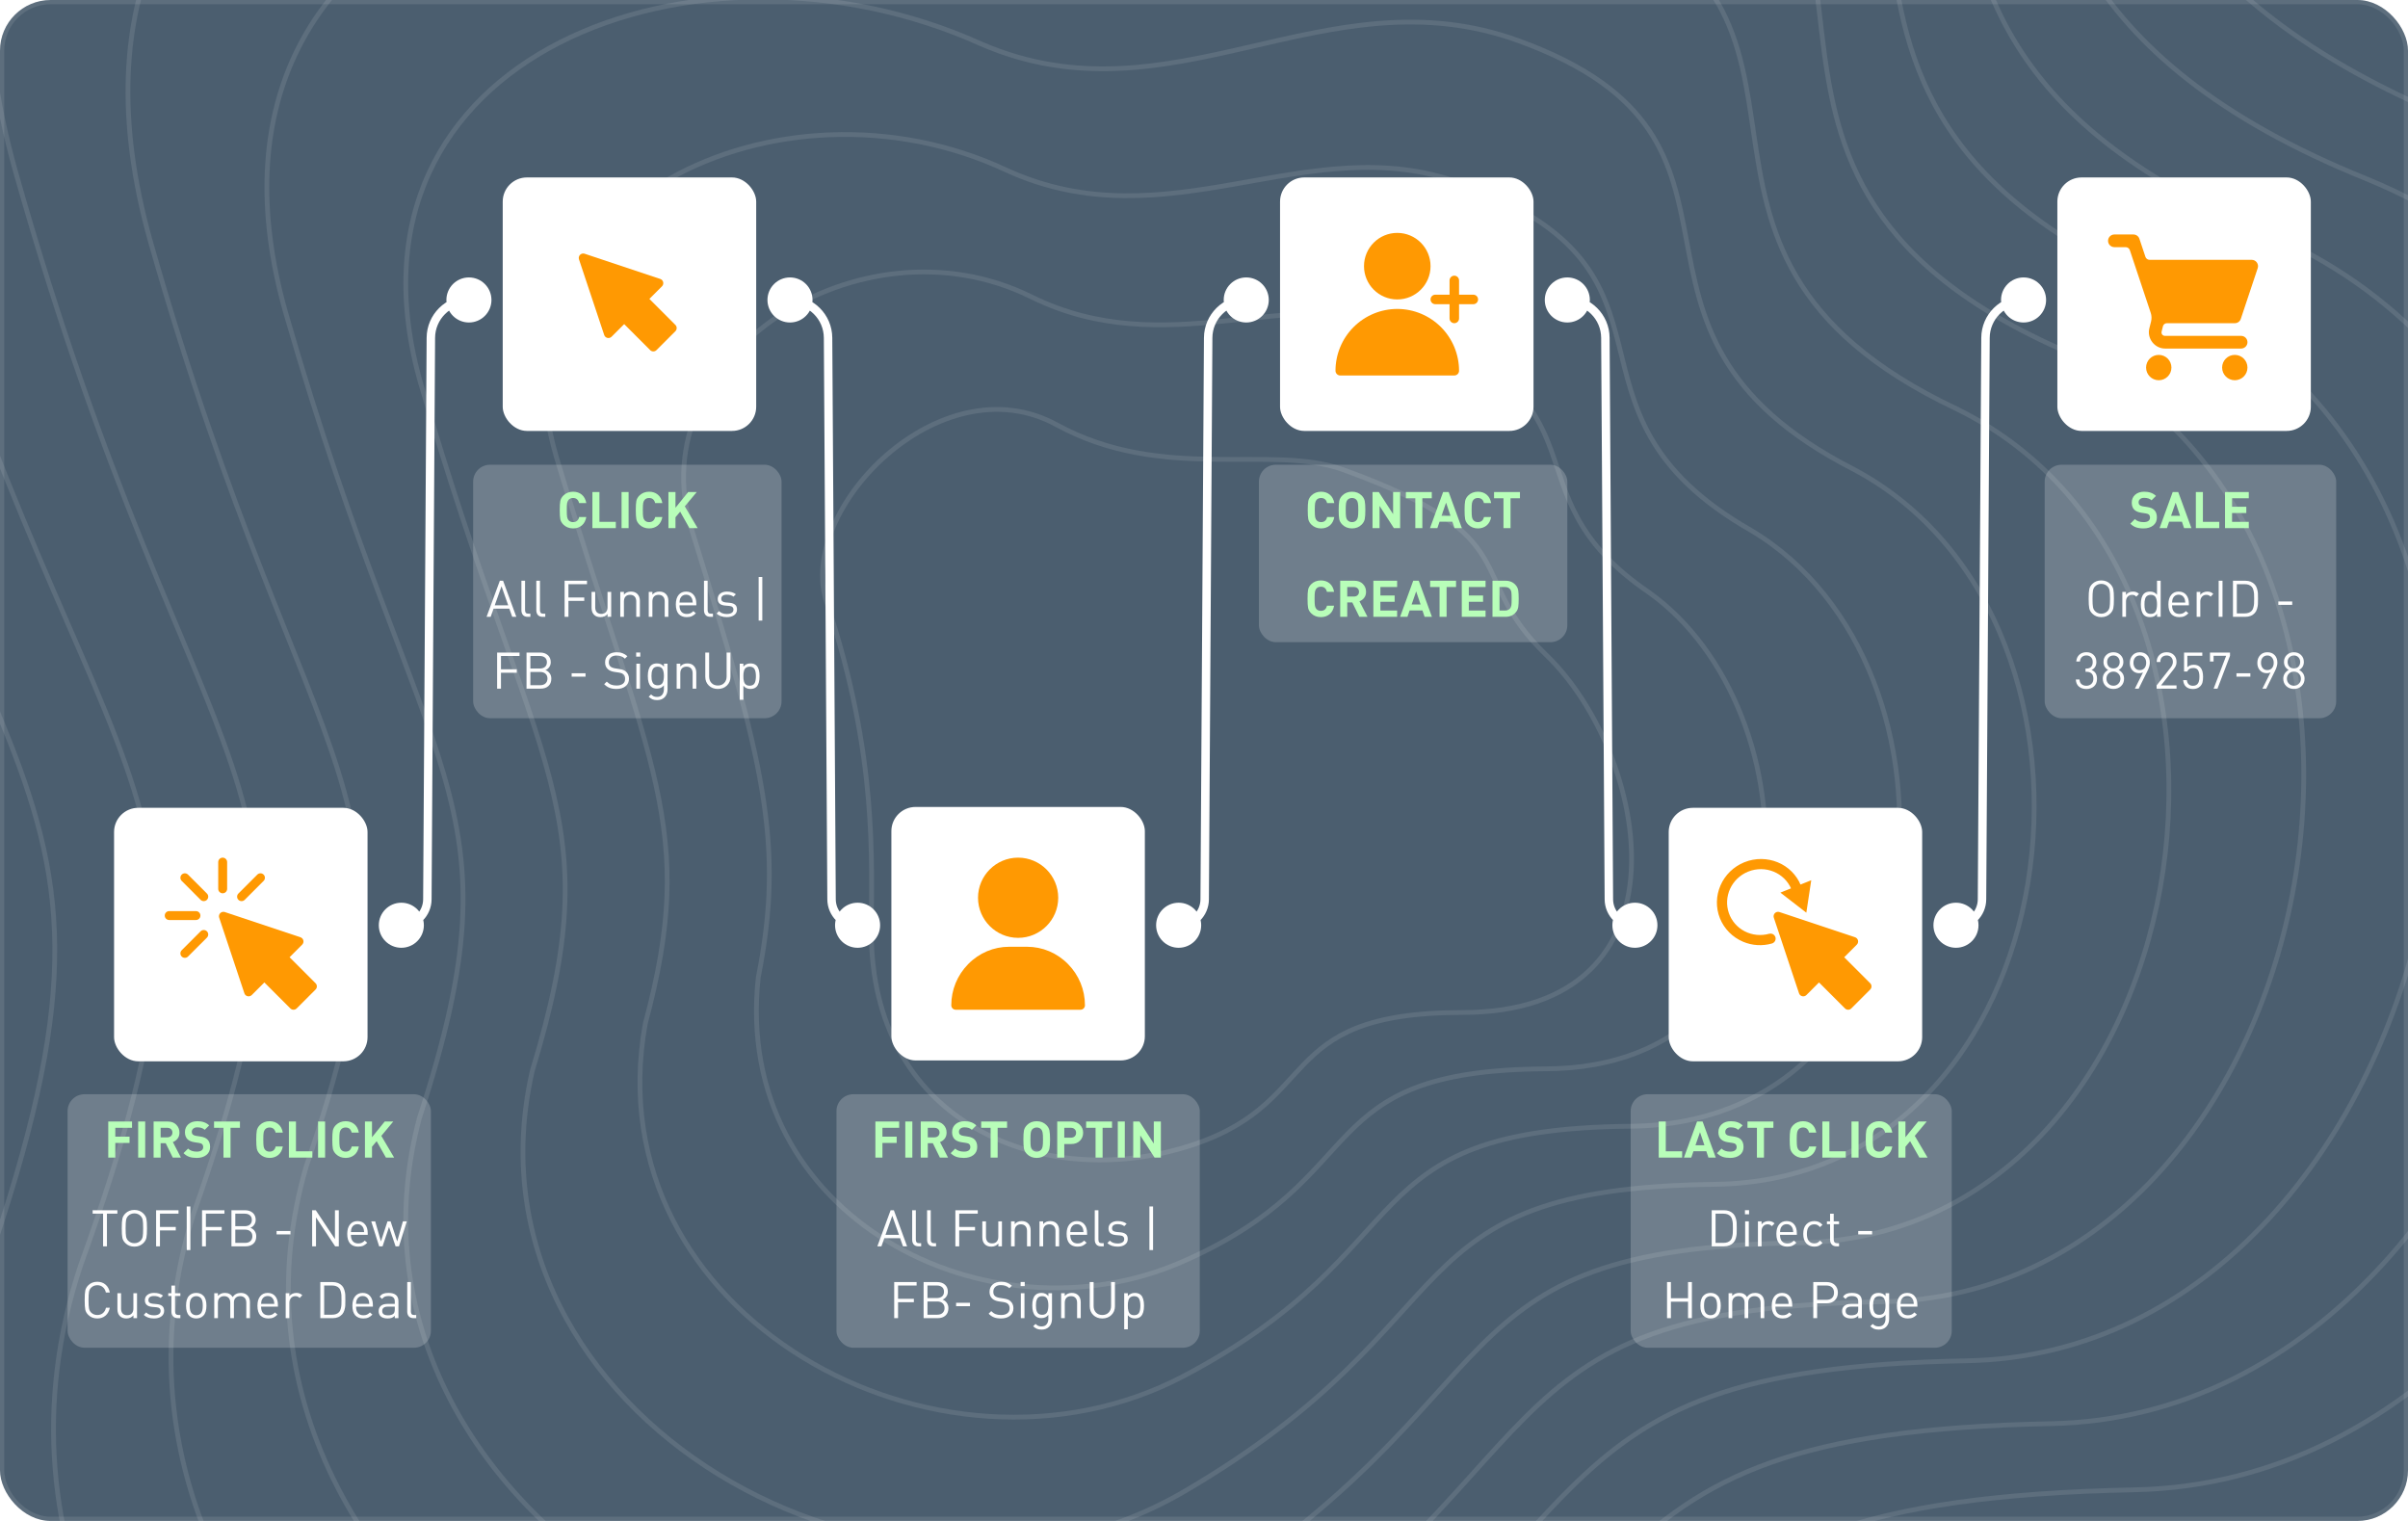 <svg width="570" height="360" viewBox="0 0 570 360" fill="none" xmlns="http://www.w3.org/2000/svg">
<g clip-path="url(#clip0_12511_153110)">
<rect width="570" height="360" rx="12" fill="#4B5E6F"/>
<path d="M-156.422 -35.954C-219.734 -265.377 14.798 -288.729 184.051 -219.455C282.803 -183.829 347.655 -294.625 469.989 -250.408C592.324 -206.19 445.67 -66.906 632.856 4.579C820.043 76.063 728.66 395.901 565.056 399.586C401.453 403.27 446.407 457.068 282.803 580.139C119.199 703.211 -156.421 532.237 -87.885 351.684C-19.348 171.13 -87.885 212.399 -156.422 -35.954Z" stroke="#FEFEFE" stroke-opacity="0.1" stroke-width="1.129"/>
<path d="M195.695 142.595C188.39 120.744 222.606 85.492 250.118 100.536C275.313 114.313 300.968 105.021 317.918 111.163C362.541 127.332 346.127 135.891 366.075 155.094C390.348 178.461 401.931 239.651 346.127 239.651C300.231 239.651 313.964 261.942 279.596 271.819C245.229 281.696 206.254 264.883 206.254 220.619C206.254 203.997 207.862 178.989 195.695 142.595Z" stroke="#FEFEFE" stroke-opacity="0.1" stroke-width="1.129"/>
<path d="M-124.414 -20.84C-182.634 -231.392 33.686 -255.826 190.054 -191.482C282.119 -157.842 343.408 -259.41 456.162 -218.655C571.431 -176.987 436.618 -49.587 608.6 17.145C780.976 84.255 698.954 380.579 545.151 383.929C392.248 387.279 434.363 438.212 282.509 550.993C130.654 663.774 -123.454 506.815 -61.148 338.651C1.158 173 -61.002 208.245 -124.414 -20.84Z" stroke="#FEFEFE" stroke-opacity="0.1" stroke-width="1.129"/>
<path d="M-92.406 -5.719C-145.535 -197.401 52.575 -222.917 196.058 -163.503C281.435 -131.849 339.161 -224.19 442.334 -186.895C550.539 -147.778 427.565 -32.262 584.345 29.717C741.91 92.453 669.249 365.264 525.245 368.278C383.043 371.293 422.32 419.362 282.214 521.853C142.108 624.343 -90.486 481.399 -34.411 325.626C21.665 174.878 -34.119 204.097 -92.406 -5.719Z" stroke="#FEFEFE" stroke-opacity="0.1" stroke-width="1.129"/>
<path d="M-60.406 9.4C-108.444 -163.412 71.456 -190.009 202.053 -135.526C280.744 -105.858 334.906 -188.971 428.499 -155.138C529.639 -118.57 418.506 -14.939 560.081 42.287C702.837 100.649 639.536 349.946 505.332 352.626C373.83 355.306 410.269 400.511 281.912 492.711C153.555 584.911 -57.526 455.982 -7.681 312.598C42.163 176.753 -7.244 199.947 -60.406 9.4Z" stroke="#FEFEFE" stroke-opacity="0.1" stroke-width="1.129"/>
<path d="M-28.39 24.517C-71.336 -129.425 90.353 -157.104 208.065 -107.55C280.068 -79.869 330.667 -153.754 414.68 -123.383C508.755 -89.365 409.462 2.383 535.834 54.856C663.779 108.843 609.838 334.627 485.435 336.972C364.634 339.317 398.235 381.658 281.626 463.567C165.017 545.477 -24.55 430.562 19.064 299.568C62.678 178.626 19.648 195.795 -28.39 24.517Z" stroke="#FEFEFE" stroke-opacity="0.1" stroke-width="1.129"/>
<path d="M3.618 40.406C-34.236 -94.666 109.243 -123.427 214.069 -78.803C279.385 -53.109 326.421 -117.766 400.853 -90.856C487.864 -59.388 400.41 20.476 511.579 68.196C624.714 117.809 580.134 320.079 465.53 322.089C355.43 324.099 386.192 363.576 281.332 435.195C176.473 506.814 8.418 405.914 45.802 287.31C83.185 181.271 46.532 192.414 3.618 40.406Z" stroke="#FEFEFE" stroke-opacity="0.1" stroke-width="1.129"/>
<path d="M35.62 57.195C2.857 -59.007 128.125 -88.85 220.065 -49.156C278.695 -25.447 322.167 -80.877 387.019 -57.428C466.965 -28.51 391.351 39.469 487.317 82.437C585.641 127.676 550.422 306.432 445.618 308.107C346.218 309.782 374.143 346.394 281.032 407.723C187.92 469.052 41.379 382.167 72.532 275.953C103.685 184.816 73.409 189.934 35.62 57.195Z" stroke="#FEFEFE" stroke-opacity="0.1" stroke-width="1.129"/>
<path d="M67.629 74.035C39.958 -23.297 147.016 -54.221 226.071 -19.457C278.013 2.264 317.922 -43.938 373.193 -23.95C446.075 2.418 382.301 58.513 463.063 96.728C546.577 137.592 520.718 292.836 425.714 294.175C337.016 295.515 362.102 329.264 280.739 380.302C199.377 431.341 74.349 358.47 99.272 264.646C124.194 188.412 100.294 187.505 67.629 74.035Z" stroke="#FEFEFE" stroke-opacity="0.1" stroke-width="1.129"/>
<path d="M99.64 90.953C77.061 12.492 165.908 -19.515 232.077 10.319C277.333 30.055 313.678 -6.919 359.369 9.607C425.186 33.425 373.252 77.636 438.811 111.098C507.515 147.588 491.016 279.318 405.812 280.323C327.814 281.328 350.062 312.211 280.448 352.96C210.835 393.708 107.32 334.851 126.012 253.418C144.704 192.087 127.181 185.154 99.64 90.953Z" stroke="#FEFEFE" stroke-opacity="0.1" stroke-width="1.129"/>
<path d="M131.646 107.975C114.158 48.383 184.795 15.295 238.079 40.199C276.647 57.948 309.429 30.202 345.54 43.266C404.292 64.535 364.198 96.862 414.553 125.57C468.447 157.687 461.308 265.903 385.905 266.573C318.607 267.243 338.017 295.262 280.152 325.72C222.287 356.178 140.286 311.336 152.747 242.292C165.208 195.864 154.062 182.906 131.646 107.975Z" stroke="#FEFEFE" stroke-opacity="0.1" stroke-width="1.129"/>
<path d="M163.664 125.159C151.268 84.437 203.694 50.268 244.092 70.242C275.973 86.005 305.192 67.486 331.723 77.089C383.41 95.807 355.156 116.25 390.307 140.206C429.391 167.948 431.613 252.651 366.01 252.986C309.413 253.321 325.984 278.476 279.868 298.644C233.752 318.811 173.264 287.984 179.494 231.33C185.725 199.805 180.955 180.822 163.664 125.159Z" stroke="#FEFEFE" stroke-opacity="0.1" stroke-width="1.129"/>
<path d="M89.667 219C89.667 221.946 92.055 224.333 95 224.333C97.945 224.333 100.333 221.946 100.333 219C100.333 216.054 97.945 213.667 95 213.667C92.055 213.667 89.667 216.054 89.667 219ZM105.667 71C105.667 73.945 108.054 76.333 111 76.333C113.946 76.333 116.333 73.945 116.333 71C116.333 68.055 113.946 65.667 111 65.667C108.054 65.667 105.667 68.055 105.667 71ZM101.162 212.876L100.162 212.87L101.162 212.876ZM102.162 212.882L102.989 79.962L100.989 79.949L100.162 212.87L102.162 212.882ZM102.989 79.962C103.016 75.557 106.595 72 111 72V70C105.495 70 101.023 74.445 100.989 79.949L102.989 79.962ZM95 220C98.938 220 102.137 216.82 102.162 212.882L100.162 212.87C100.144 215.708 97.838 218 95 218V220Z" fill="white"/>
<path d="M273.667 219C273.667 221.946 276.054 224.333 279 224.333C281.946 224.333 284.333 221.946 284.333 219C284.333 216.054 281.946 213.667 279 213.667C276.054 213.667 273.667 216.054 273.667 219ZM289.667 71C289.667 73.945 292.054 76.333 295 76.333C297.946 76.333 300.333 73.945 300.333 71C300.333 68.055 297.946 65.667 295 65.667C292.054 65.667 289.667 68.055 289.667 71ZM285.162 212.876L284.162 212.87L285.162 212.876ZM286.162 212.882L286.989 79.962L284.989 79.949L284.162 212.87L286.162 212.882ZM286.989 79.962C287.016 75.557 290.595 72 295 72V70C289.495 70 285.023 74.445 284.989 79.949L286.989 79.962ZM279 220C282.938 220 286.137 216.82 286.162 212.882L284.162 212.87C284.144 215.708 281.838 218 279 218V220Z" fill="white"/>
<path d="M457.667 219C457.667 221.946 460.054 224.333 463 224.333C465.946 224.333 468.333 221.946 468.333 219C468.333 216.054 465.946 213.667 463 213.667C460.054 213.667 457.667 216.054 457.667 219ZM473.667 71C473.667 73.945 476.054 76.333 479 76.333C481.946 76.333 484.333 73.945 484.333 71C484.333 68.055 481.946 65.667 479 65.667C476.054 65.667 473.667 68.055 473.667 71ZM469.162 212.876L468.162 212.87L469.162 212.876ZM470.162 212.882L470.989 79.962L468.989 79.949L468.162 212.87L470.162 212.882ZM470.989 79.962C471.016 75.557 474.595 72 479 72V70C473.495 70 469.023 74.445 468.989 79.949L470.989 79.962ZM463 220C466.938 220 470.137 216.82 470.162 212.882L468.162 212.87C468.144 215.708 465.838 218 463 218V220Z" fill="white"/>
<path d="M208.333 219C208.333 221.946 205.946 224.333 203 224.333C200.054 224.333 197.667 221.946 197.667 219C197.667 216.054 200.054 213.667 203 213.667C205.946 213.667 208.333 216.054 208.333 219ZM192.333 71C192.333 73.945 189.946 76.333 187 76.333C184.054 76.333 181.667 73.945 181.667 71C181.667 68.055 184.054 65.667 187 65.667C189.946 65.667 192.333 68.055 192.333 71ZM196.838 212.876L197.838 212.87L196.838 212.876ZM195.838 212.882L195.011 79.962L197.011 79.949L197.838 212.87L195.838 212.882ZM195.011 79.962C194.984 75.557 191.405 72 187 72V70C192.505 70 196.977 74.445 197.011 79.949L195.011 79.962ZM203 220C199.062 220 195.863 216.82 195.838 212.882L197.838 212.87C197.856 215.708 200.162 218 203 218V220Z" fill="white"/>
<path d="M392.333 219C392.333 221.946 389.946 224.333 387 224.333C384.054 224.333 381.667 221.946 381.667 219C381.667 216.054 384.054 213.667 387 213.667C389.946 213.667 392.333 216.054 392.333 219ZM376.333 71C376.333 73.945 373.946 76.333 371 76.333C368.054 76.333 365.667 73.945 365.667 71C365.667 68.055 368.054 65.667 371 65.667C373.946 65.667 376.333 68.055 376.333 71ZM380.838 212.876L381.838 212.87L380.838 212.876ZM379.838 212.882L379.011 79.962L381.011 79.949L381.838 212.87L379.838 212.882ZM379.011 79.962C378.984 75.557 375.405 72 371 72V70C376.505 70 380.977 74.445 381.011 79.949L379.011 79.962ZM387 220C383.062 220 379.863 216.82 379.838 212.882L381.838 212.87C381.856 215.708 384.162 218 387 218V220Z" fill="white"/>
<rect x="27" y="191.207" width="60" height="60" rx="5.725" fill="white"/>
<g clip-path="url(#clip1_12511_153110)">
<path d="M68.731 238.691L62.578 232.539L59.595 235.521C59.337 235.779 58.964 235.885 58.607 235.803C58.251 235.718 57.964 235.457 57.849 235.109L51.883 217.211C51.756 216.832 51.855 216.413 52.137 216.131C52.418 215.85 52.837 215.747 53.216 215.877L71.115 221.843C71.462 221.959 71.724 222.245 71.808 222.601C71.892 222.957 71.786 223.331 71.527 223.589L68.544 226.572L74.697 232.726C75.109 233.137 75.109 233.805 74.697 234.217L70.223 238.691C69.811 239.103 69.143 239.103 68.731 238.691Z" fill="#FF9902"/>
<path d="M52.711 211.438C52.128 211.438 51.656 210.966 51.656 210.383V204.055C51.656 203.472 52.128 203 52.711 203C53.294 203 53.766 203.472 53.766 204.055V210.383C53.766 210.966 53.294 211.438 52.711 211.438Z" fill="#FF9902"/>
<path d="M47.487 212.983L43.012 208.507C42.6 208.095 42.6 207.428 43.012 207.016C43.424 206.604 44.092 206.604 44.504 207.016L48.979 211.491C49.391 211.903 49.391 212.571 48.979 212.983C48.567 213.395 47.899 213.395 47.487 212.983Z" fill="#FF9902"/>
<path d="M43.012 226.406C42.6 225.994 42.6 225.326 43.012 224.915L47.487 220.439C47.899 220.027 48.567 220.027 48.979 220.439C49.391 220.851 49.391 221.519 48.979 221.931L44.504 226.406C44.092 226.818 43.424 226.818 43.012 226.406Z" fill="#FF9902"/>
<path d="M56.434 212.983C56.022 212.571 56.022 211.903 56.434 211.491L60.909 207.016C61.321 206.604 61.989 206.604 62.401 207.016C62.812 207.428 62.812 208.095 62.401 208.507L57.925 212.983C57.513 213.395 56.846 213.395 56.434 212.983Z" fill="#FF9902"/>
<path d="M46.383 217.766H40.055C39.472 217.766 39 217.294 39 216.711C39 216.128 39.472 215.656 40.055 215.656H46.383C46.966 215.656 47.438 216.128 47.438 216.711C47.438 217.294 46.966 217.766 46.383 217.766Z" fill="#FF9902"/>
</g>
<rect x="395" y="191.207" width="60" height="60" rx="5.725" fill="white"/>
<g clip-path="url(#clip2_12511_153110)">
<path d="M436.731 238.691L430.578 232.539L427.595 235.521C427.337 235.779 426.964 235.885 426.607 235.803C426.251 235.718 425.964 235.457 425.849 235.109L419.882 217.211C419.756 216.832 419.855 216.413 420.137 216.131C420.418 215.85 420.837 215.747 421.216 215.877L439.115 221.843C439.462 221.959 439.724 222.245 439.808 222.601C439.892 222.957 439.786 223.331 439.527 223.589L436.544 226.572L442.697 232.726C443.109 233.137 443.109 233.805 442.697 234.217L438.223 238.691C437.811 239.103 437.143 239.103 436.731 238.691Z" fill="#FF9902"/>
<path d="M419.997 221.811C420.047 221.935 420.07 222.068 420.064 222.201C420.058 222.335 420.023 222.466 419.962 222.585C419.9 222.706 419.815 222.812 419.71 222.898C419.605 222.983 419.484 223.047 419.353 223.083C417.151 223.706 414.807 223.564 412.716 222.68C410.271 221.652 408.346 219.707 407.361 217.268L407.36 217.267C406.384 214.831 406.43 212.102 407.487 209.676C408.544 207.25 410.526 205.325 412.998 204.322L412.999 204.321L413.039 204.306L413.039 204.305C415.524 203.317 418.293 203.33 420.744 204.345L420.745 204.345C423.159 205.345 425.066 207.248 426.054 209.644L425.823 209.739L426.054 209.643C426.058 209.654 426.067 209.663 426.08 209.669C426.093 209.674 426.108 209.674 426.123 209.668L426.123 209.668L428.023 208.907L428.429 208.744L428.363 209.176L427.459 215.147L427.395 215.567L427.059 215.307L422.283 211.614L421.937 211.347L422.343 211.184L424.237 210.425L424.237 210.425C424.245 210.422 424.251 210.417 424.257 210.412C424.262 210.407 424.266 210.401 424.269 210.394C424.272 210.388 424.273 210.382 424.273 210.375C424.273 210.369 424.272 210.363 424.27 210.358C422.581 206.325 417.877 204.408 413.744 206.065L413.651 206.102C411.726 206.899 410.174 208.387 409.309 210.261C408.445 212.135 408.334 214.254 408.997 216.185C409.661 218.117 411.05 219.717 412.881 220.66C414.713 221.602 416.85 221.815 418.856 221.254L418.856 221.254C419.082 221.191 419.324 221.212 419.535 221.314C419.745 221.417 419.91 221.593 419.997 221.811ZM419.997 221.811C419.997 221.811 419.997 221.811 419.997 221.812L419.765 221.904L419.996 221.81C419.997 221.81 419.997 221.81 419.997 221.811Z" fill="#FF9902" stroke="#FF9902" stroke-width="0.5"/>
</g>
<rect x="119" y="42" width="60" height="60" rx="5.725" fill="white"/>
<path d="M153.903 82.87L147.75 76.717L144.767 79.7C144.509 79.958 144.135 80.064 143.779 79.981C143.423 79.897 143.136 79.635 143.021 79.288L137.054 61.389C136.928 61.01 137.027 60.592 137.309 60.31C137.59 60.029 138.009 59.926 138.388 60.056L156.287 66.022C156.634 66.138 156.896 66.424 156.98 66.78C157.064 67.135 156.958 67.509 156.699 67.768L153.716 70.751L159.869 76.904C160.281 77.316 160.281 77.984 159.869 78.396L155.395 82.87C154.982 83.282 154.315 83.282 153.903 82.87Z" fill="#FF9902"/>
<rect x="487" y="42" width="60" height="60" rx="5.725" fill="white"/>
<g clip-path="url(#clip3_12511_153110)">
<path d="M500.5 55.5C499.672 55.5 499 56.172 499 57C499 57.828 499.672 58.5 500.5 58.5H503.169C503.387 58.5 503.6 58.569 503.777 58.696C503.955 58.824 504.087 59.004 504.156 59.212L509.102 74.051C509.321 74.71 509.349 75.419 509.181 76.093L508.773 77.725C508.176 80.115 510.036 82.5 512.5 82.5H530.5C531.328 82.5 532 81.828 532 81C532 80.172 531.328 79.5 530.5 79.5H512.5C511.916 79.5 511.541 79.021 511.683 78.454L511.99 77.228C512.042 77.02 512.162 76.835 512.331 76.703C512.5 76.572 512.708 76.5 512.922 76.5H529C529.646 76.5 530.219 76.087 530.424 75.475L534.423 63.475C534.747 62.503 534.023 61.499 532.999 61.5H508.832C508.614 61.5 508.401 61.431 508.224 61.304C508.046 61.176 507.914 60.996 507.845 60.788L506.424 56.525C506.219 55.913 505.646 55.5 505 55.5H500.5ZM511 84C509.343 84 508 85.343 508 87C508 88.657 509.343 90 511 90C512.657 90 514 88.657 514 87C514 85.343 512.657 84 511 84ZM529 84C527.343 84 526 85.343 526 87C526 88.657 527.343 90 529 90C530.657 90 532 88.657 532 87C532 85.343 530.657 84 529 84Z" fill="#FF9902"/>
</g>
<rect x="303" y="42" width="60" height="60" rx="5.725" fill="white"/>
<path d="M330.75 70.875C335.099 70.875 338.625 67.349 338.625 63C338.625 58.651 335.099 55.125 330.75 55.125C326.401 55.125 322.875 58.651 322.875 63C322.875 67.349 326.401 70.875 330.75 70.875Z" fill="#FF9902"/>
<path d="M330.75 73.125C326.873 73.129 323.155 74.672 320.413 77.413C317.672 80.155 316.129 83.873 316.125 87.75C316.125 88.048 316.244 88.335 316.455 88.546C316.665 88.757 316.952 88.875 317.25 88.875H344.25C344.548 88.875 344.835 88.757 345.045 88.546C345.256 88.335 345.375 88.048 345.375 87.75C345.371 83.873 343.828 80.155 341.087 77.413C338.345 74.672 334.627 73.129 330.75 73.125Z" fill="#FF9902"/>
<path d="M348.75 69.75H345.375V66.375C345.375 66.077 345.256 65.79 345.045 65.579C344.835 65.368 344.548 65.25 344.25 65.25C343.952 65.25 343.665 65.368 343.455 65.579C343.244 65.79 343.125 66.077 343.125 66.375V69.75H339.75C339.452 69.75 339.165 69.868 338.955 70.079C338.744 70.29 338.625 70.577 338.625 70.875C338.625 71.173 338.744 71.46 338.955 71.671C339.165 71.882 339.452 72 339.75 72H343.125V75.375C343.125 75.673 343.244 75.96 343.455 76.171C343.665 76.382 343.952 76.5 344.25 76.5C344.548 76.5 344.835 76.382 345.045 76.171C345.256 75.96 345.375 75.673 345.375 75.375V72H348.75C349.048 72 349.335 71.882 349.545 71.671C349.756 71.46 349.875 71.173 349.875 70.875C349.875 70.577 349.756 70.29 349.545 70.079C349.335 69.868 349.048 69.75 348.75 69.75Z" fill="#FF9902"/>
<rect x="211" y="191" width="60" height="60" rx="5.725" fill="white"/>
<path d="M241 203C235.766 203 231.508 207.258 231.508 212.492C231.508 217.726 235.766 221.984 241 221.984C246.234 221.984 250.492 217.726 250.492 212.492C250.492 207.258 246.234 203 241 203Z" fill="#FF9902"/>
<path d="M252.81 228.186C250.211 225.547 246.766 224.094 243.109 224.094H238.891C235.234 224.094 231.789 225.547 229.19 228.186C226.604 230.811 225.18 234.277 225.18 237.945C225.18 238.528 225.652 239 226.234 239H255.766C256.348 239 256.82 238.528 256.82 237.945C256.82 234.277 255.396 230.811 252.81 228.186Z" fill="#FF9902"/>
<g filter="url(#filter0_b_12511_153110)">
<rect x="16" y="259" width="86" height="60" rx="4" fill="white" fill-opacity="0.2"/>
<path d="M31.253 266.944H27.293V269.044H30.665V270.532H27.293V274H25.625V265.456H31.253V266.944ZM34.371 274H32.703V265.456H34.371V274ZM42.827 274H40.895L39.227 270.592H38.027V274H36.359V265.456H39.707C40.555 265.456 41.227 265.708 41.723 266.212C42.227 266.716 42.479 267.336 42.479 268.072C42.479 268.64 42.331 269.116 42.035 269.5C41.739 269.884 41.367 270.156 40.919 270.316L42.827 274ZM40.475 268.888C40.699 268.68 40.811 268.408 40.811 268.072C40.811 267.736 40.699 267.464 40.475 267.256C40.251 267.048 39.959 266.944 39.599 266.944H38.027V269.2H39.599C39.959 269.2 40.251 269.096 40.475 268.888ZM49.731 271.48C49.731 272.288 49.435 272.924 48.843 273.388C48.251 273.844 47.491 274.072 46.563 274.072C45.883 274.072 45.295 273.988 44.799 273.82C44.303 273.644 43.851 273.352 43.443 272.944L44.523 271.864C45.003 272.344 45.687 272.584 46.575 272.584C47.071 272.584 47.447 272.492 47.703 272.308C47.967 272.124 48.099 271.86 48.099 271.516C48.099 271.22 48.011 270.984 47.835 270.808C47.683 270.664 47.427 270.568 47.067 270.52L46.047 270.364C45.327 270.26 44.775 270.024 44.391 269.656C43.983 269.256 43.779 268.696 43.779 267.976C43.779 267.2 44.047 266.576 44.583 266.104C45.119 265.624 45.843 265.384 46.755 265.384C47.907 265.384 48.827 265.716 49.515 266.38L48.459 267.424C48.059 267.032 47.475 266.836 46.707 266.836C46.283 266.836 45.959 266.94 45.735 267.148C45.511 267.348 45.399 267.604 45.399 267.916C45.399 268.172 45.479 268.376 45.639 268.528C45.823 268.696 46.083 268.804 46.419 268.852L47.439 269.008C48.167 269.112 48.711 269.336 49.071 269.68C49.511 270.088 49.731 270.688 49.731 271.48ZM56.797 266.944H54.565V274H52.897V266.944H50.665V265.456H56.797V266.944ZM66.945 271.372C66.793 272.244 66.437 272.912 65.877 273.376C65.317 273.84 64.629 274.072 63.813 274.072C62.901 274.072 62.137 273.772 61.521 273.172C61.129 272.78 60.885 272.352 60.789 271.888C60.701 271.416 60.657 270.696 60.657 269.728C60.657 268.76 60.701 268.044 60.789 267.58C60.885 267.108 61.129 266.676 61.521 266.284C62.137 265.684 62.901 265.384 63.813 265.384C64.629 265.384 65.317 265.616 65.877 266.08C66.437 266.544 66.793 267.212 66.945 268.084H65.241C65.049 267.276 64.573 266.872 63.813 266.872C63.357 266.872 63.001 267.02 62.745 267.316C62.585 267.5 62.473 267.752 62.409 268.072C62.353 268.384 62.325 268.936 62.325 269.728C62.325 270.52 62.353 271.076 62.409 271.396C62.473 271.708 62.585 271.956 62.745 272.14C63.001 272.436 63.357 272.584 63.813 272.584C64.581 272.584 65.061 272.18 65.253 271.372H66.945ZM73.931 274H68.387V265.456H70.055V272.512H73.931V274ZM76.957 274H75.289V265.456H76.957V274ZM84.945 271.372C84.793 272.244 84.437 272.912 83.877 273.376C83.317 273.84 82.629 274.072 81.813 274.072C80.901 274.072 80.137 273.772 79.521 273.172C79.129 272.78 78.885 272.352 78.789 271.888C78.701 271.416 78.657 270.696 78.657 269.728C78.657 268.76 78.701 268.044 78.789 267.58C78.885 267.108 79.129 266.676 79.521 266.284C80.137 265.684 80.901 265.384 81.813 265.384C82.629 265.384 83.317 265.616 83.877 266.08C84.437 266.544 84.793 267.212 84.945 268.084H83.241C83.049 267.276 82.573 266.872 81.813 266.872C81.357 266.872 81.001 267.02 80.745 267.316C80.585 267.5 80.473 267.752 80.409 268.072C80.353 268.384 80.325 268.936 80.325 269.728C80.325 270.52 80.353 271.076 80.409 271.396C80.473 271.708 80.585 271.956 80.745 272.14C81.001 272.436 81.357 272.584 81.813 272.584C82.581 272.584 83.061 272.18 83.253 271.372H84.945ZM93.299 274H91.355L89.159 270.112L88.055 271.432V274H86.387V265.456H88.055V269.176L91.067 265.456H93.095L90.263 268.852L93.299 274Z" fill="#B8FEB9"/>
<path d="M27.786 287.272H25.314V295H24.402V287.272H21.93V286.456H27.786V287.272ZM34.654 288.472C34.75 288.92 34.798 289.672 34.798 290.728C34.798 291.784 34.75 292.536 34.654 292.984C34.558 293.432 34.318 293.848 33.934 294.232C33.374 294.792 32.666 295.072 31.81 295.072C30.946 295.072 30.234 294.792 29.674 294.232C29.298 293.856 29.062 293.444 28.966 292.996C28.87 292.548 28.822 291.792 28.822 290.728C28.822 289.664 28.87 288.908 28.966 288.46C29.062 288.012 29.298 287.6 29.674 287.224C30.234 286.664 30.946 286.384 31.81 286.384C32.666 286.384 33.374 286.664 33.934 287.224C34.318 287.608 34.558 288.024 34.654 288.472ZM33.778 292.696C33.85 292.312 33.886 291.656 33.886 290.728C33.886 289.8 33.85 289.148 33.778 288.772C33.706 288.388 33.542 288.064 33.286 287.8C32.886 287.4 32.394 287.2 31.81 287.2C31.226 287.2 30.734 287.4 30.334 287.8C30.078 288.064 29.914 288.388 29.842 288.772C29.77 289.148 29.734 289.8 29.734 290.728C29.734 291.656 29.77 292.312 29.842 292.696C29.914 293.072 30.078 293.392 30.334 293.656C30.734 294.056 31.226 294.256 31.81 294.256C32.394 294.256 32.886 294.056 33.286 293.656C33.542 293.392 33.706 293.072 33.778 292.696ZM42.255 287.272H37.863V290.416H41.607V291.232H37.863V295H36.951V286.456H42.255V287.272ZM45.064 295.888H44.2V285.568H45.064V295.888ZM53.13 287.272H48.738V290.416H52.482V291.232H48.738V295H47.826V286.456H53.13V287.272ZM60.655 292.636C60.655 293.396 60.423 293.98 59.959 294.388C59.503 294.796 58.887 295 58.111 295H54.787V286.456H58.003C58.755 286.456 59.363 286.66 59.827 287.068C60.291 287.476 60.523 288.032 60.523 288.736C60.523 289.176 60.403 289.564 60.163 289.9C59.931 290.236 59.631 290.472 59.263 290.608C59.687 290.76 60.023 291.012 60.271 291.364C60.527 291.716 60.655 292.14 60.655 292.636ZM59.275 293.764C59.587 293.476 59.743 293.092 59.743 292.612C59.743 292.132 59.587 291.752 59.275 291.472C58.971 291.192 58.555 291.052 58.027 291.052H55.699V294.184H58.027C58.555 294.184 58.971 294.044 59.275 293.764ZM59.143 289.864C59.455 289.608 59.611 289.236 59.611 288.748C59.611 288.26 59.455 287.892 59.143 287.644C58.839 287.396 58.435 287.272 57.931 287.272H55.699V290.236H57.931C58.427 290.236 58.831 290.112 59.143 289.864ZM68.755 292.168H65.467V291.364H68.755V292.168ZM80.2 295H79.336L74.8 288.148V295H73.888V286.456H74.752L79.288 293.284V286.456H80.2V295ZM87.045 292.276H83.061C83.061 292.932 83.209 293.436 83.505 293.788C83.801 294.14 84.233 294.316 84.801 294.316C85.137 294.316 85.417 294.264 85.641 294.16C85.873 294.056 86.109 293.884 86.349 293.644L86.937 294.16C86.617 294.48 86.297 294.712 85.977 294.856C85.657 295 85.257 295.072 84.777 295.072C83.961 295.072 83.325 294.824 82.869 294.328C82.421 293.824 82.197 293.064 82.197 292.048C82.197 291.096 82.413 290.356 82.845 289.828C83.277 289.292 83.869 289.024 84.621 289.024C85.381 289.024 85.973 289.28 86.397 289.792C86.829 290.296 87.045 290.996 87.045 291.892V292.276ZM86.193 291.628C86.161 291.172 86.097 290.844 86.001 290.644C85.721 290.052 85.261 289.756 84.621 289.756C83.981 289.756 83.521 290.052 83.241 290.644C83.145 290.852 83.085 291.18 83.061 291.628H86.193ZM96.302 289.096L94.442 295H93.638L92.09 290.416L90.554 295H89.75L87.878 289.096H88.814L90.17 293.836L91.718 289.096H92.462L94.022 293.836L95.366 289.096H96.302ZM25.997 309.528C25.845 310.32 25.505 310.944 24.977 311.4C24.449 311.848 23.801 312.072 23.033 312.072C22.169 312.072 21.457 311.792 20.897 311.232C20.521 310.856 20.285 310.444 20.189 309.996C20.093 309.548 20.045 308.792 20.045 307.728C20.045 306.664 20.093 305.908 20.189 305.46C20.285 305.012 20.521 304.6 20.897 304.224C21.457 303.664 22.169 303.384 23.033 303.384C23.809 303.384 24.457 303.608 24.977 304.056C25.505 304.504 25.845 305.128 25.997 305.928H25.061C24.949 305.392 24.713 304.972 24.353 304.668C24.001 304.356 23.561 304.2 23.033 304.2C22.449 304.2 21.957 304.4 21.557 304.8C21.301 305.064 21.137 305.388 21.065 305.772C20.993 306.148 20.957 306.8 20.957 307.728C20.957 308.656 20.993 309.312 21.065 309.696C21.137 310.072 21.301 310.392 21.557 310.656C21.957 311.056 22.449 311.256 23.033 311.256C23.561 311.256 24.005 311.104 24.365 310.8C24.733 310.488 24.973 310.064 25.085 309.528H25.997ZM32.437 312H31.585V311.34C31.161 311.828 30.605 312.072 29.917 312.072C29.269 312.072 28.761 311.888 28.393 311.52C27.993 311.128 27.793 310.576 27.793 309.864V306.096H28.657V309.732C28.657 310.244 28.781 310.636 29.029 310.908C29.285 311.172 29.641 311.304 30.097 311.304C30.553 311.304 30.913 311.168 31.177 310.896C31.441 310.624 31.573 310.236 31.573 309.732V306.096H32.437V312ZM38.852 310.272C38.852 310.832 38.632 311.272 38.192 311.592C37.76 311.912 37.18 312.072 36.452 312.072C35.412 312.072 34.604 311.788 34.028 311.22L34.604 310.644C35.036 311.1 35.648 311.328 36.44 311.328C36.936 311.328 37.32 311.24 37.592 311.064C37.872 310.888 38.012 310.628 38.012 310.284C38.012 309.764 37.684 309.476 37.028 309.42L36.056 309.336C34.88 309.24 34.292 308.712 34.292 307.752C34.292 307.224 34.492 306.804 34.892 306.492C35.292 306.18 35.816 306.024 36.464 306.024C37.352 306.024 38.06 306.236 38.588 306.66L38.024 307.224C37.616 306.912 37.092 306.756 36.452 306.756C36.028 306.756 35.7 306.84 35.468 307.008C35.244 307.176 35.132 307.416 35.132 307.728C35.132 307.992 35.216 308.192 35.384 308.328C35.552 308.464 35.82 308.552 36.188 308.592L37.112 308.676C37.672 308.732 38.1 308.88 38.396 309.12C38.7 309.36 38.852 309.744 38.852 310.272ZM42.696 312H42.084C41.596 312 41.22 311.852 40.956 311.556C40.7 311.26 40.572 310.88 40.572 310.416V306.756H39.828V306.096H40.572V304.284H41.436V306.096H42.696V306.756H41.436V310.392C41.436 310.968 41.704 311.256 42.24 311.256H42.696V312ZM48.865 309.048C48.865 310.128 48.625 310.912 48.145 311.4C47.713 311.848 47.149 312.072 46.453 312.072C45.757 312.072 45.193 311.848 44.761 311.4C44.281 310.912 44.041 310.128 44.041 309.048C44.041 307.96 44.281 307.176 44.761 306.696C45.193 306.248 45.757 306.024 46.453 306.024C47.149 306.024 47.713 306.248 48.145 306.696C48.625 307.176 48.865 307.96 48.865 309.048ZM48.001 309.048C48.001 308.144 47.845 307.536 47.533 307.224C47.245 306.936 46.885 306.792 46.453 306.792C46.029 306.792 45.673 306.936 45.385 307.224C45.065 307.544 44.905 308.152 44.905 309.048C44.905 309.944 45.065 310.552 45.385 310.872C45.673 311.16 46.029 311.304 46.453 311.304C46.885 311.304 47.245 311.16 47.533 310.872C47.845 310.552 48.001 309.944 48.001 309.048ZM59.165 312H58.301V308.364C58.301 307.852 58.173 307.464 57.917 307.2C57.661 306.928 57.305 306.792 56.849 306.792C56.409 306.792 56.053 306.924 55.781 307.188C55.509 307.452 55.373 307.812 55.373 308.268V312H54.509V308.364C54.509 307.852 54.381 307.464 54.125 307.2C53.869 306.928 53.513 306.792 53.057 306.792C52.601 306.792 52.241 306.928 51.977 307.2C51.713 307.472 51.581 307.86 51.581 308.364V312H50.717V306.096H51.581V306.744C51.997 306.264 52.553 306.024 53.249 306.024C54.089 306.024 54.693 306.352 55.061 307.008C55.525 306.352 56.173 306.024 57.005 306.024C57.637 306.024 58.145 306.208 58.529 306.576C58.953 306.984 59.165 307.532 59.165 308.22V312ZM65.788 309.276H61.804C61.804 309.932 61.952 310.436 62.248 310.788C62.544 311.14 62.976 311.316 63.544 311.316C63.88 311.316 64.16 311.264 64.384 311.16C64.616 311.056 64.852 310.884 65.092 310.644L65.68 311.16C65.36 311.48 65.04 311.712 64.72 311.856C64.4 312 64 312.072 63.52 312.072C62.704 312.072 62.068 311.824 61.612 311.328C61.164 310.824 60.94 310.064 60.94 309.048C60.94 308.096 61.156 307.356 61.588 306.828C62.02 306.292 62.612 306.024 63.364 306.024C64.124 306.024 64.716 306.28 65.14 306.792C65.572 307.296 65.788 307.996 65.788 308.892V309.276ZM64.936 308.628C64.904 308.172 64.84 307.844 64.744 307.644C64.464 307.052 64.004 306.756 63.364 306.756C62.724 306.756 62.264 307.052 61.984 307.644C61.888 307.852 61.828 308.18 61.804 308.628H64.936ZM71.563 306.576L70.927 307.224C70.767 307.064 70.611 306.952 70.459 306.888C70.315 306.824 70.131 306.792 69.907 306.792C69.483 306.792 69.139 306.944 68.875 307.248C68.619 307.544 68.491 307.92 68.491 308.376V312H67.627V306.096H68.491V306.816C68.651 306.568 68.879 306.376 69.175 306.24C69.479 306.096 69.803 306.024 70.147 306.024C70.723 306.024 71.195 306.208 71.563 306.576ZM81.726 306.408C81.742 306.712 81.75 307.152 81.75 307.728C81.75 308.304 81.742 308.744 81.726 309.048C81.71 309.352 81.642 309.708 81.522 310.116C81.402 310.516 81.226 310.844 80.994 311.1C80.442 311.7 79.694 312 78.75 312H75.822V303.456H78.75C79.694 303.456 80.442 303.756 80.994 304.356C81.226 304.612 81.402 304.944 81.522 305.352C81.642 305.752 81.71 306.104 81.726 306.408ZM80.814 308.892C80.83 308.62 80.838 308.232 80.838 307.728C80.838 307.224 80.83 306.836 80.814 306.564C80.798 306.292 80.746 305.992 80.658 305.664C80.578 305.336 80.45 305.08 80.274 304.896C79.898 304.48 79.338 304.272 78.594 304.272H76.734V311.184H78.594C79.338 311.184 79.898 310.976 80.274 310.56C80.45 310.376 80.578 310.12 80.658 309.792C80.746 309.464 80.798 309.164 80.814 308.892ZM88.264 309.276H84.28C84.28 309.932 84.428 310.436 84.724 310.788C85.02 311.14 85.452 311.316 86.02 311.316C86.356 311.316 86.636 311.264 86.86 311.16C87.092 311.056 87.328 310.884 87.568 310.644L88.156 311.16C87.836 311.48 87.516 311.712 87.196 311.856C86.876 312 86.476 312.072 85.996 312.072C85.18 312.072 84.544 311.824 84.088 311.328C83.64 310.824 83.416 310.064 83.416 309.048C83.416 308.096 83.632 307.356 84.064 306.828C84.496 306.292 85.088 306.024 85.84 306.024C86.6 306.024 87.192 306.28 87.616 306.792C88.048 307.296 88.264 307.996 88.264 308.892V309.276ZM87.412 308.628C87.38 308.172 87.316 307.844 87.22 307.644C86.94 307.052 86.48 306.756 85.84 306.756C85.2 306.756 84.74 307.052 84.46 307.644C84.364 307.852 84.304 308.18 84.28 308.628H87.412ZM94.315 312H93.451V311.436C93.219 311.668 92.975 311.832 92.719 311.928C92.463 312.024 92.139 312.072 91.747 312.072C91.003 312.072 90.447 311.892 90.079 311.532C89.783 311.244 89.635 310.844 89.635 310.332C89.635 309.804 89.811 309.388 90.163 309.084C90.523 308.78 91.031 308.628 91.687 308.628H93.451V308.064C93.451 307.624 93.331 307.3 93.091 307.092C92.859 306.876 92.475 306.768 91.939 306.768C91.571 306.768 91.275 306.82 91.051 306.924C90.835 307.028 90.635 307.204 90.451 307.452L89.863 306.912C90.111 306.576 90.395 306.344 90.715 306.216C91.035 306.088 91.447 306.024 91.951 306.024C93.527 306.024 94.315 306.68 94.315 307.992V312ZM93.451 309.912V309.276H91.807C90.919 309.276 90.475 309.624 90.475 310.32C90.475 310.992 90.931 311.328 91.843 311.328C92.427 311.328 92.863 311.196 93.151 310.932C93.351 310.74 93.451 310.4 93.451 309.912ZM98.52 312H97.896C97.4 312 97.024 311.856 96.768 311.568C96.52 311.28 96.396 310.9 96.396 310.428V303.456H97.26V310.392C97.26 310.688 97.32 310.908 97.44 311.052C97.56 311.188 97.764 311.256 98.052 311.256H98.52V312Z" fill="#FEFEFE"/>
</g>
<g filter="url(#filter1_b_12511_153110)">
<rect x="386" y="259" width="76" height="60" rx="4" fill="white" fill-opacity="0.2"/>
<path d="M398.185 274H392.641V265.456H394.309V272.512H398.185V274ZM406.143 274H404.403L403.899 272.488H400.863L400.347 274H398.607L401.715 265.456H403.023L406.143 274ZM403.455 271.084L402.411 267.976L401.331 271.084H403.455ZM412.715 271.48C412.715 272.288 412.419 272.924 411.827 273.388C411.235 273.844 410.475 274.072 409.547 274.072C408.867 274.072 408.279 273.988 407.783 273.82C407.287 273.644 406.835 273.352 406.427 272.944L407.507 271.864C407.987 272.344 408.671 272.584 409.559 272.584C410.055 272.584 410.431 272.492 410.687 272.308C410.951 272.124 411.083 271.86 411.083 271.516C411.083 271.22 410.995 270.984 410.819 270.808C410.667 270.664 410.411 270.568 410.051 270.52L409.031 270.364C408.311 270.26 407.759 270.024 407.375 269.656C406.967 269.256 406.763 268.696 406.763 267.976C406.763 267.2 407.031 266.576 407.567 266.104C408.103 265.624 408.827 265.384 409.739 265.384C410.891 265.384 411.811 265.716 412.499 266.38L411.443 267.424C411.043 267.032 410.459 266.836 409.691 266.836C409.267 266.836 408.943 266.94 408.719 267.148C408.495 267.348 408.383 267.604 408.383 267.916C408.383 268.172 408.463 268.376 408.623 268.528C408.807 268.696 409.067 268.804 409.403 268.852L410.423 269.008C411.151 269.112 411.695 269.336 412.055 269.68C412.495 270.088 412.715 270.688 412.715 271.48ZM419.781 266.944H417.549V274H415.881V266.944H413.649V265.456H419.781V266.944ZM429.93 271.372C429.778 272.244 429.422 272.912 428.862 273.376C428.302 273.84 427.614 274.072 426.798 274.072C425.886 274.072 425.122 273.772 424.506 273.172C424.114 272.78 423.87 272.352 423.774 271.888C423.686 271.416 423.642 270.696 423.642 269.728C423.642 268.76 423.686 268.044 423.774 267.58C423.87 267.108 424.114 266.676 424.506 266.284C425.122 265.684 425.886 265.384 426.798 265.384C427.614 265.384 428.302 265.616 428.862 266.08C429.422 266.544 429.778 267.212 429.93 268.084H428.226C428.034 267.276 427.558 266.872 426.798 266.872C426.342 266.872 425.986 267.02 425.73 267.316C425.57 267.5 425.458 267.752 425.394 268.072C425.338 268.384 425.31 268.936 425.31 269.728C425.31 270.52 425.338 271.076 425.394 271.396C425.458 271.708 425.57 271.956 425.73 272.14C425.986 272.436 426.342 272.584 426.798 272.584C427.566 272.584 428.046 272.18 428.238 271.372H429.93ZM436.915 274H431.371V265.456H433.039V272.512H436.915V274ZM439.941 274H438.273V265.456H439.941V274ZM447.93 271.372C447.778 272.244 447.422 272.912 446.862 273.376C446.302 273.84 445.614 274.072 444.798 274.072C443.886 274.072 443.122 273.772 442.506 273.172C442.114 272.78 441.87 272.352 441.774 271.888C441.686 271.416 441.642 270.696 441.642 269.728C441.642 268.76 441.686 268.044 441.774 267.58C441.87 267.108 442.114 266.676 442.506 266.284C443.122 265.684 443.886 265.384 444.798 265.384C445.614 265.384 446.302 265.616 446.862 266.08C447.422 266.544 447.778 267.212 447.93 268.084H446.226C446.034 267.276 445.558 266.872 444.798 266.872C444.342 266.872 443.986 267.02 443.73 267.316C443.57 267.5 443.458 267.752 443.394 268.072C443.338 268.384 443.31 268.936 443.31 269.728C443.31 270.52 443.338 271.076 443.394 271.396C443.458 271.708 443.57 271.956 443.73 272.14C443.986 272.436 444.342 272.584 444.798 272.584C445.566 272.584 446.046 272.18 446.238 271.372H447.93ZM456.283 274H454.339L452.143 270.112L451.039 271.432V274H449.371V265.456H451.039V269.176L454.051 265.456H456.079L453.247 268.852L456.283 274Z" fill="#B8FEB9"/>
<path d="M411.083 289.408C411.099 289.712 411.107 290.152 411.107 290.728C411.107 291.304 411.099 291.744 411.083 292.048C411.067 292.352 410.999 292.708 410.879 293.116C410.759 293.516 410.583 293.844 410.351 294.1C409.799 294.7 409.051 295 408.107 295H405.179V286.456H408.107C409.051 286.456 409.799 286.756 410.351 287.356C410.583 287.612 410.759 287.944 410.879 288.352C410.999 288.752 411.067 289.104 411.083 289.408ZM410.171 291.892C410.187 291.62 410.195 291.232 410.195 290.728C410.195 290.224 410.187 289.836 410.171 289.564C410.155 289.292 410.103 288.992 410.015 288.664C409.935 288.336 409.807 288.08 409.631 287.896C409.255 287.48 408.695 287.272 407.951 287.272H406.091V294.184H407.951C408.695 294.184 409.255 293.976 409.631 293.56C409.807 293.376 409.935 293.12 410.015 292.792C410.103 292.464 410.155 292.164 410.171 291.892ZM413.962 295H413.098V289.096H413.962V295ZM414.022 287.416H413.05V286.444H414.022V287.416ZM420.057 289.576L419.421 290.224C419.261 290.064 419.105 289.952 418.953 289.888C418.809 289.824 418.625 289.792 418.401 289.792C417.977 289.792 417.633 289.944 417.369 290.248C417.113 290.544 416.985 290.92 416.985 291.376V295H416.121V289.096H416.985V289.816C417.145 289.568 417.373 289.376 417.669 289.24C417.973 289.096 418.297 289.024 418.641 289.024C419.217 289.024 419.689 289.208 420.057 289.576ZM425.333 292.276H421.349C421.349 292.932 421.497 293.436 421.793 293.788C422.089 294.14 422.521 294.316 423.089 294.316C423.425 294.316 423.705 294.264 423.929 294.16C424.161 294.056 424.397 293.884 424.637 293.644L425.225 294.16C424.905 294.48 424.585 294.712 424.265 294.856C423.945 295 423.545 295.072 423.065 295.072C422.249 295.072 421.613 294.824 421.157 294.328C420.709 293.824 420.485 293.064 420.485 292.048C420.485 291.096 420.701 290.356 421.133 289.828C421.565 289.292 422.157 289.024 422.909 289.024C423.669 289.024 424.261 289.28 424.685 289.792C425.117 290.296 425.333 290.996 425.333 291.892V292.276ZM424.481 291.628C424.449 291.172 424.385 290.844 424.289 290.644C424.009 290.052 423.549 289.756 422.909 289.756C422.269 289.756 421.809 290.052 421.529 290.644C421.433 290.852 421.373 291.18 421.349 291.628H424.481ZM431.408 294.196C431.104 294.524 430.808 294.752 430.52 294.88C430.232 295.008 429.88 295.072 429.464 295.072C428.688 295.072 428.056 294.812 427.568 294.292C427.088 293.772 426.848 293.024 426.848 292.048C426.848 291.072 427.088 290.324 427.568 289.804C428.056 289.284 428.688 289.024 429.464 289.024C429.88 289.024 430.232 289.088 430.52 289.216C430.808 289.344 431.104 289.572 431.408 289.9L430.82 290.452C430.596 290.204 430.384 290.032 430.184 289.936C429.984 289.84 429.744 289.792 429.464 289.792C428.864 289.792 428.408 290.016 428.096 290.464C427.84 290.824 427.712 291.352 427.712 292.048C427.712 292.744 427.84 293.272 428.096 293.632C428.408 294.08 428.864 294.304 429.464 294.304C429.744 294.304 429.984 294.256 430.184 294.16C430.384 294.056 430.596 293.88 430.82 293.632L431.408 294.196ZM435.323 295H434.711C434.223 295 433.847 294.852 433.583 294.556C433.327 294.26 433.199 293.88 433.199 293.416V289.756H432.455V289.096H433.199V287.284H434.063V289.096H435.323V289.756H434.063V293.392C434.063 293.968 434.331 294.256 434.867 294.256H435.323V295ZM443.147 292.168H439.859V291.364H443.147V292.168ZM400.489 312H399.577V308.1H395.521V312H394.609V303.456H395.521V307.284H399.577V303.456H400.489V312ZM407.321 309.048C407.321 310.128 407.081 310.912 406.601 311.4C406.169 311.848 405.605 312.072 404.909 312.072C404.213 312.072 403.649 311.848 403.217 311.4C402.737 310.912 402.497 310.128 402.497 309.048C402.497 307.96 402.737 307.176 403.217 306.696C403.649 306.248 404.213 306.024 404.909 306.024C405.605 306.024 406.169 306.248 406.601 306.696C407.081 307.176 407.321 307.96 407.321 309.048ZM406.457 309.048C406.457 308.144 406.301 307.536 405.989 307.224C405.701 306.936 405.341 306.792 404.909 306.792C404.485 306.792 404.129 306.936 403.841 307.224C403.521 307.544 403.361 308.152 403.361 309.048C403.361 309.944 403.521 310.552 403.841 310.872C404.129 311.16 404.485 311.304 404.909 311.304C405.341 311.304 405.701 311.16 405.989 310.872C406.301 310.552 406.457 309.944 406.457 309.048ZM417.62 312H416.756V308.364C416.756 307.852 416.628 307.464 416.372 307.2C416.116 306.928 415.76 306.792 415.304 306.792C414.864 306.792 414.508 306.924 414.236 307.188C413.964 307.452 413.828 307.812 413.828 308.268V312H412.964V308.364C412.964 307.852 412.836 307.464 412.58 307.2C412.324 306.928 411.968 306.792 411.512 306.792C411.056 306.792 410.696 306.928 410.432 307.2C410.168 307.472 410.036 307.86 410.036 308.364V312H409.172V306.096H410.036V306.744C410.452 306.264 411.008 306.024 411.704 306.024C412.544 306.024 413.148 306.352 413.516 307.008C413.98 306.352 414.628 306.024 415.46 306.024C416.092 306.024 416.6 306.208 416.984 306.576C417.408 306.984 417.62 307.532 417.62 308.22V312ZM424.243 309.276H420.259C420.259 309.932 420.407 310.436 420.703 310.788C420.999 311.14 421.431 311.316 421.999 311.316C422.335 311.316 422.615 311.264 422.839 311.16C423.071 311.056 423.307 310.884 423.547 310.644L424.135 311.16C423.815 311.48 423.495 311.712 423.175 311.856C422.855 312 422.455 312.072 421.975 312.072C421.159 312.072 420.523 311.824 420.067 311.328C419.619 310.824 419.395 310.064 419.395 309.048C419.395 308.096 419.611 307.356 420.043 306.828C420.475 306.292 421.067 306.024 421.819 306.024C422.579 306.024 423.171 306.28 423.595 306.792C424.027 307.296 424.243 307.996 424.243 308.892V309.276ZM423.391 308.628C423.359 308.172 423.295 307.844 423.199 307.644C422.919 307.052 422.459 306.756 421.819 306.756C421.179 306.756 420.719 307.052 420.439 307.644C420.343 307.852 420.283 308.18 420.259 308.628H423.391ZM435.046 305.964C435.046 306.724 434.798 307.336 434.302 307.8C433.814 308.256 433.182 308.484 432.406 308.484H430.138V312H429.226V303.456H432.406C433.19 303.456 433.826 303.688 434.314 304.152C434.802 304.608 435.046 305.212 435.046 305.964ZM433.642 307.236C433.97 306.94 434.134 306.516 434.134 305.964C434.134 305.412 433.97 304.992 433.642 304.704C433.322 304.416 432.886 304.272 432.334 304.272H430.138V307.668H432.334C432.886 307.668 433.322 307.524 433.642 307.236ZM440.724 312H439.86V311.436C439.628 311.668 439.384 311.832 439.128 311.928C438.872 312.024 438.548 312.072 438.156 312.072C437.412 312.072 436.856 311.892 436.488 311.532C436.192 311.244 436.044 310.844 436.044 310.332C436.044 309.804 436.22 309.388 436.572 309.084C436.932 308.78 437.44 308.628 438.096 308.628H439.86V308.064C439.86 307.624 439.74 307.3 439.5 307.092C439.268 306.876 438.884 306.768 438.348 306.768C437.98 306.768 437.684 306.82 437.46 306.924C437.244 307.028 437.044 307.204 436.86 307.452L436.272 306.912C436.52 306.576 436.804 306.344 437.124 306.216C437.444 306.088 437.856 306.024 438.36 306.024C439.936 306.024 440.724 306.68 440.724 307.992V312ZM439.86 309.912V309.276H438.216C437.328 309.276 436.884 309.624 436.884 310.32C436.884 310.992 437.34 311.328 438.252 311.328C438.836 311.328 439.272 311.196 439.56 310.932C439.76 310.74 439.86 310.4 439.86 309.912ZM447.184 312.18C447.184 312.924 446.964 313.532 446.524 314.004C446.084 314.476 445.484 314.712 444.724 314.712C444.292 314.712 443.928 314.652 443.632 314.532C443.344 314.412 443.04 314.208 442.72 313.92L443.284 313.368C443.524 313.584 443.74 313.736 443.932 313.824C444.124 313.912 444.38 313.956 444.7 313.956C445.244 313.956 445.648 313.788 445.912 313.452C446.184 313.116 446.32 312.68 446.32 312.144V311.22C445.92 311.732 445.368 311.988 444.664 311.988C444.064 311.988 443.588 311.812 443.236 311.46C442.756 310.98 442.516 310.16 442.516 309C442.516 307.84 442.756 307.02 443.236 306.54C443.58 306.196 444.06 306.024 444.676 306.024C445.388 306.024 445.94 306.28 446.332 306.792V306.096H447.184V312.18ZM446.26 309.816C446.3 309.584 446.32 309.312 446.32 309C446.32 308.688 446.3 308.416 446.26 308.184C446.228 307.952 446.164 307.724 446.068 307.5C445.972 307.268 445.82 307.092 445.612 306.972C445.412 306.852 445.16 306.792 444.856 306.792C444.552 306.792 444.296 306.852 444.088 306.972C443.88 307.092 443.728 307.268 443.632 307.5C443.536 307.724 443.468 307.952 443.428 308.184C443.396 308.416 443.38 308.688 443.38 309C443.38 309.312 443.396 309.584 443.428 309.816C443.468 310.048 443.536 310.28 443.632 310.512C443.728 310.736 443.88 310.908 444.088 311.028C444.296 311.148 444.552 311.208 444.856 311.208C445.16 311.208 445.412 311.148 445.612 311.028C445.82 310.908 445.972 310.736 446.068 310.512C446.164 310.28 446.228 310.048 446.26 309.816ZM453.868 309.276H449.884C449.884 309.932 450.032 310.436 450.328 310.788C450.624 311.14 451.056 311.316 451.624 311.316C451.96 311.316 452.24 311.264 452.464 311.16C452.696 311.056 452.932 310.884 453.172 310.644L453.76 311.16C453.44 311.48 453.12 311.712 452.8 311.856C452.48 312 452.08 312.072 451.6 312.072C450.784 312.072 450.148 311.824 449.692 311.328C449.244 310.824 449.02 310.064 449.02 309.048C449.02 308.096 449.236 307.356 449.668 306.828C450.1 306.292 450.692 306.024 451.444 306.024C452.204 306.024 452.796 306.28 453.22 306.792C453.652 307.296 453.868 307.996 453.868 308.892V309.276ZM453.016 308.628C452.984 308.172 452.92 307.844 452.824 307.644C452.544 307.052 452.084 306.756 451.444 306.756C450.804 306.756 450.344 307.052 450.064 307.644C449.968 307.852 449.908 308.18 449.884 308.628H453.016Z" fill="#FEFEFE"/>
</g>
<g filter="url(#filter2_b_12511_153110)">
<rect x="198" y="259" width="86" height="60" rx="4" fill="white" fill-opacity="0.2"/>
<path d="M212.843 266.944H208.883V269.044H212.255V270.532H208.883V274H207.215V265.456H212.843V266.944ZM215.961 274H214.293V265.456H215.961V274ZM224.417 274H222.485L220.817 270.592H219.617V274H217.949V265.456H221.297C222.145 265.456 222.817 265.708 223.313 266.212C223.817 266.716 224.069 267.336 224.069 268.072C224.069 268.64 223.921 269.116 223.625 269.5C223.329 269.884 222.957 270.156 222.509 270.316L224.417 274ZM222.065 268.888C222.289 268.68 222.401 268.408 222.401 268.072C222.401 267.736 222.289 267.464 222.065 267.256C221.841 267.048 221.549 266.944 221.189 266.944H219.617V269.2H221.189C221.549 269.2 221.841 269.096 222.065 268.888ZM231.321 271.48C231.321 272.288 231.025 272.924 230.433 273.388C229.841 273.844 229.081 274.072 228.153 274.072C227.473 274.072 226.885 273.988 226.389 273.82C225.893 273.644 225.441 273.352 225.033 272.944L226.113 271.864C226.593 272.344 227.277 272.584 228.165 272.584C228.661 272.584 229.037 272.492 229.293 272.308C229.557 272.124 229.689 271.86 229.689 271.516C229.689 271.22 229.601 270.984 229.425 270.808C229.273 270.664 229.017 270.568 228.657 270.52L227.637 270.364C226.917 270.26 226.365 270.024 225.981 269.656C225.573 269.256 225.369 268.696 225.369 267.976C225.369 267.2 225.637 266.576 226.173 266.104C226.709 265.624 227.433 265.384 228.345 265.384C229.497 265.384 230.417 265.716 231.105 266.38L230.049 267.424C229.649 267.032 229.065 266.836 228.297 266.836C227.873 266.836 227.549 266.94 227.325 267.148C227.101 267.348 226.989 267.604 226.989 267.916C226.989 268.172 227.069 268.376 227.229 268.528C227.413 268.696 227.673 268.804 228.009 268.852L229.029 269.008C229.757 269.112 230.301 269.336 230.661 269.68C231.101 270.088 231.321 270.688 231.321 271.48ZM238.387 266.944H236.155V274H234.487V266.944H232.255V265.456H238.387V266.944ZM248.415 267.58C248.511 268.052 248.559 268.768 248.559 269.728C248.559 270.688 248.511 271.404 248.415 271.876C248.319 272.348 248.075 272.78 247.683 273.172C247.083 273.772 246.323 274.072 245.403 274.072C244.475 274.072 243.711 273.772 243.111 273.172C242.719 272.78 242.475 272.352 242.379 271.888C242.291 271.416 242.247 270.696 242.247 269.728C242.247 268.76 242.291 268.044 242.379 267.58C242.475 267.108 242.719 266.676 243.111 266.284C243.711 265.684 244.475 265.384 245.403 265.384C246.323 265.384 247.083 265.684 247.683 266.284C248.075 266.676 248.319 267.108 248.415 267.58ZM246.891 269.728C246.891 268.936 246.859 268.384 246.795 268.072C246.739 267.76 246.631 267.512 246.471 267.328C246.207 267.024 245.851 266.872 245.403 266.872C244.963 266.872 244.603 267.024 244.323 267.328C244.163 267.512 244.055 267.76 243.999 268.072C243.943 268.384 243.915 268.936 243.915 269.728C243.915 270.52 243.943 271.072 243.999 271.384C244.055 271.688 244.163 271.932 244.323 272.116C244.611 272.428 244.971 272.584 245.403 272.584C245.843 272.584 246.199 272.428 246.471 272.116C246.631 271.924 246.739 271.676 246.795 271.372C246.859 271.06 246.891 270.512 246.891 269.728ZM255.622 266.224C256.134 266.736 256.39 267.368 256.39 268.12C256.39 268.872 256.134 269.504 255.622 270.016C255.118 270.528 254.434 270.784 253.57 270.784H251.926V274H250.258V265.456H253.57C254.434 265.456 255.118 265.712 255.622 266.224ZM254.386 268.972C254.61 268.756 254.722 268.472 254.722 268.12C254.722 267.768 254.61 267.484 254.386 267.268C254.162 267.052 253.862 266.944 253.486 266.944H251.926V269.284H253.486C253.862 269.284 254.162 269.18 254.386 268.972ZM263.23 266.944H260.998V274H259.33V266.944H257.098V265.456H263.23V266.944ZM266.258 274H264.59V265.456H266.258V274ZM274.786 274H273.298L269.914 268.756V274H268.246V265.456H269.734L273.118 270.688V265.456H274.786V274Z" fill="#B8FEB9"/>
<path d="M214.719 295H213.747L213.063 293.068H209.331L208.647 295H207.675L210.819 286.456H211.587L214.719 295ZM212.799 292.276L211.215 287.764L209.607 292.276H212.799ZM218.047 295H217.423C216.927 295 216.551 294.856 216.295 294.568C216.047 294.28 215.923 293.9 215.923 293.428V286.456H216.787V293.392C216.787 293.688 216.847 293.908 216.967 294.052C217.087 294.188 217.291 294.256 217.579 294.256H218.047V295ZM221.575 295H220.951C220.455 295 220.079 294.856 219.823 294.568C219.575 294.28 219.451 293.9 219.451 293.428V286.456H220.315V293.392C220.315 293.688 220.375 293.908 220.495 294.052C220.615 294.188 220.819 294.256 221.107 294.256H221.575V295ZM231.45 287.272H227.058V290.416H230.802V291.232H227.058V295H226.146V286.456H231.45V287.272ZM237.172 295H236.32V294.34C235.896 294.828 235.34 295.072 234.652 295.072C234.004 295.072 233.496 294.888 233.128 294.52C232.728 294.128 232.528 293.576 232.528 292.864V289.096H233.392V292.732C233.392 293.244 233.516 293.636 233.764 293.908C234.02 294.172 234.376 294.304 234.832 294.304C235.288 294.304 235.648 294.168 235.912 293.896C236.176 293.624 236.308 293.236 236.308 292.732V289.096H237.172V295ZM243.97 295H243.106V291.364C243.106 290.852 242.978 290.464 242.722 290.2C242.466 289.928 242.11 289.792 241.654 289.792C241.198 289.792 240.838 289.928 240.574 290.2C240.318 290.472 240.19 290.86 240.19 291.364V295H239.326V289.096H240.19V289.744C240.606 289.264 241.158 289.024 241.846 289.024C242.486 289.024 242.99 289.208 243.358 289.576C243.766 289.976 243.97 290.524 243.97 291.22V295ZM250.708 295H249.844V291.364C249.844 290.852 249.716 290.464 249.46 290.2C249.204 289.928 248.848 289.792 248.392 289.792C247.936 289.792 247.576 289.928 247.312 290.2C247.056 290.472 246.928 290.86 246.928 291.364V295H246.064V289.096H246.928V289.744C247.344 289.264 247.896 289.024 248.584 289.024C249.224 289.024 249.728 289.208 250.096 289.576C250.504 289.976 250.708 290.524 250.708 291.22V295ZM257.327 292.276H253.343C253.343 292.932 253.491 293.436 253.787 293.788C254.083 294.14 254.515 294.316 255.083 294.316C255.419 294.316 255.699 294.264 255.923 294.16C256.155 294.056 256.391 293.884 256.631 293.644L257.219 294.16C256.899 294.48 256.579 294.712 256.259 294.856C255.939 295 255.539 295.072 255.059 295.072C254.243 295.072 253.607 294.824 253.151 294.328C252.703 293.824 252.479 293.064 252.479 292.048C252.479 291.096 252.695 290.356 253.127 289.828C253.559 289.292 254.151 289.024 254.903 289.024C255.663 289.024 256.255 289.28 256.679 289.792C257.111 290.296 257.327 290.996 257.327 291.892V292.276ZM256.475 291.628C256.443 291.172 256.379 290.844 256.283 290.644C256.003 290.052 255.543 289.756 254.903 289.756C254.263 289.756 253.803 290.052 253.523 290.644C253.427 290.852 253.367 291.18 253.343 291.628H256.475ZM261.266 295H260.642C260.146 295 259.77 294.856 259.514 294.568C259.266 294.28 259.142 293.9 259.142 293.428V286.456H260.006V293.392C260.006 293.688 260.066 293.908 260.186 294.052C260.306 294.188 260.51 294.256 260.798 294.256H261.266V295ZM266.953 293.272C266.953 293.832 266.733 294.272 266.293 294.592C265.861 294.912 265.281 295.072 264.553 295.072C263.513 295.072 262.705 294.788 262.129 294.22L262.705 293.644C263.137 294.1 263.749 294.328 264.541 294.328C265.037 294.328 265.421 294.24 265.693 294.064C265.973 293.888 266.113 293.628 266.113 293.284C266.113 292.764 265.785 292.476 265.129 292.42L264.157 292.336C262.981 292.24 262.393 291.712 262.393 290.752C262.393 290.224 262.593 289.804 262.993 289.492C263.393 289.18 263.917 289.024 264.565 289.024C265.453 289.024 266.161 289.236 266.689 289.66L266.125 290.224C265.717 289.912 265.193 289.756 264.553 289.756C264.129 289.756 263.801 289.84 263.569 290.008C263.345 290.176 263.233 290.416 263.233 290.728C263.233 290.992 263.317 291.192 263.485 291.328C263.653 291.464 263.921 291.552 264.289 291.592L265.213 291.676C265.773 291.732 266.201 291.88 266.497 292.12C266.801 292.36 266.953 292.744 266.953 293.272ZM272.943 295.888H272.079V285.568H272.943V295.888ZM216.972 304.272H212.58V307.416H216.324V308.232H212.58V312H211.668V303.456H216.972V304.272ZM224.497 309.636C224.497 310.396 224.265 310.98 223.801 311.388C223.345 311.796 222.729 312 221.953 312H218.629V303.456H221.845C222.597 303.456 223.205 303.66 223.669 304.068C224.133 304.476 224.365 305.032 224.365 305.736C224.365 306.176 224.245 306.564 224.005 306.9C223.773 307.236 223.473 307.472 223.105 307.608C223.529 307.76 223.865 308.012 224.113 308.364C224.369 308.716 224.497 309.14 224.497 309.636ZM223.117 310.764C223.429 310.476 223.585 310.092 223.585 309.612C223.585 309.132 223.429 308.752 223.117 308.472C222.813 308.192 222.397 308.052 221.869 308.052H219.541V311.184H221.869C222.397 311.184 222.813 311.044 223.117 310.764ZM222.985 306.864C223.297 306.608 223.453 306.236 223.453 305.748C223.453 305.26 223.297 304.892 222.985 304.644C222.681 304.396 222.277 304.272 221.773 304.272H219.541V307.236H221.773C222.269 307.236 222.673 307.112 222.985 306.864ZM229.608 309.168H226.32V308.364H229.608V309.168ZM239.89 309.648C239.89 310.392 239.622 310.984 239.086 311.424C238.55 311.856 237.834 312.072 236.938 312.072C236.298 312.072 235.75 311.984 235.294 311.808C234.838 311.632 234.414 311.344 234.022 310.944L234.634 310.332C234.978 310.676 235.326 310.916 235.678 311.052C236.038 311.188 236.466 311.256 236.962 311.256C237.594 311.256 238.09 311.12 238.45 310.848C238.81 310.568 238.99 310.176 238.99 309.672C238.99 309.208 238.85 308.852 238.57 308.604C238.354 308.404 237.982 308.264 237.454 308.184L236.458 308.04C235.786 307.936 235.266 307.72 234.898 307.392C234.458 307 234.238 306.464 234.238 305.784C234.238 305.056 234.482 304.476 234.97 304.044C235.466 303.604 236.134 303.384 236.974 303.384C237.51 303.384 237.974 303.46 238.366 303.612C238.766 303.756 239.15 303.992 239.518 304.32L238.93 304.908C238.41 304.412 237.746 304.164 236.938 304.164C236.37 304.164 235.926 304.308 235.606 304.596C235.286 304.884 235.126 305.272 235.126 305.76C235.126 306.2 235.254 306.532 235.51 306.756C235.758 306.972 236.13 307.12 236.626 307.2L237.622 307.356C238.022 307.42 238.33 307.496 238.546 307.584C238.77 307.664 238.978 307.792 239.17 307.968C239.65 308.384 239.89 308.944 239.89 309.648ZM242.505 312H241.641V306.096H242.505V312ZM242.565 304.416H241.593V303.444H242.565V304.416ZM249.02 312.18C249.02 312.924 248.8 313.532 248.36 314.004C247.92 314.476 247.32 314.712 246.56 314.712C246.128 314.712 245.764 314.652 245.468 314.532C245.18 314.412 244.876 314.208 244.556 313.92L245.12 313.368C245.36 313.584 245.576 313.736 245.768 313.824C245.96 313.912 246.216 313.956 246.536 313.956C247.08 313.956 247.484 313.788 247.748 313.452C248.02 313.116 248.156 312.68 248.156 312.144V311.22C247.756 311.732 247.204 311.988 246.5 311.988C245.9 311.988 245.424 311.812 245.072 311.46C244.592 310.98 244.352 310.16 244.352 309C244.352 307.84 244.592 307.02 245.072 306.54C245.416 306.196 245.896 306.024 246.512 306.024C247.224 306.024 247.776 306.28 248.168 306.792V306.096H249.02V312.18ZM248.096 309.816C248.136 309.584 248.156 309.312 248.156 309C248.156 308.688 248.136 308.416 248.096 308.184C248.064 307.952 248 307.724 247.904 307.5C247.808 307.268 247.656 307.092 247.448 306.972C247.248 306.852 246.996 306.792 246.692 306.792C246.388 306.792 246.132 306.852 245.924 306.972C245.716 307.092 245.564 307.268 245.468 307.5C245.372 307.724 245.304 307.952 245.264 308.184C245.232 308.416 245.216 308.688 245.216 309C245.216 309.312 245.232 309.584 245.264 309.816C245.304 310.048 245.372 310.28 245.468 310.512C245.564 310.736 245.716 310.908 245.924 311.028C246.132 311.148 246.388 311.208 246.692 311.208C246.996 311.208 247.248 311.148 247.448 311.028C247.656 310.908 247.808 310.736 247.904 310.512C248 310.28 248.064 310.048 248.096 309.816ZM255.824 312H254.96V308.364C254.96 307.852 254.832 307.464 254.576 307.2C254.32 306.928 253.964 306.792 253.508 306.792C253.052 306.792 252.692 306.928 252.428 307.2C252.172 307.472 252.044 307.86 252.044 308.364V312H251.18V306.096H252.044V306.744C252.46 306.264 253.012 306.024 253.7 306.024C254.34 306.024 254.844 306.208 255.212 306.576C255.62 306.976 255.824 307.524 255.824 308.22V312ZM263.918 309.18C263.918 310.028 263.634 310.724 263.066 311.268C262.506 311.804 261.794 312.072 260.93 312.072C260.066 312.072 259.354 311.804 258.794 311.268C258.234 310.724 257.954 310.028 257.954 309.18V303.456H258.866V309.108C258.866 309.756 259.054 310.276 259.43 310.668C259.806 311.06 260.306 311.256 260.93 311.256C261.554 311.256 262.054 311.06 262.43 310.668C262.814 310.276 263.006 309.756 263.006 309.108V303.456H263.918V309.18ZM270.801 309.048C270.801 310.232 270.561 311.068 270.081 311.556C269.737 311.9 269.257 312.072 268.641 312.072C267.937 312.072 267.381 311.816 266.973 311.304V314.64H266.109V306.096H266.973V306.792C267.381 306.28 267.937 306.024 268.641 306.024C269.257 306.024 269.737 306.196 270.081 306.54C270.561 307.02 270.801 307.856 270.801 309.048ZM269.877 309.9C269.917 309.66 269.937 309.376 269.937 309.048C269.937 308.72 269.917 308.436 269.877 308.196C269.845 307.956 269.781 307.724 269.685 307.5C269.589 307.268 269.437 307.092 269.229 306.972C269.021 306.852 268.765 306.792 268.461 306.792C268.213 306.792 267.997 306.836 267.813 306.924C267.629 307.004 267.481 307.112 267.369 307.248C267.265 307.384 267.181 307.556 267.117 307.764C267.061 307.972 267.021 308.176 266.997 308.376C266.981 308.568 266.973 308.792 266.973 309.048C266.973 309.304 266.981 309.532 266.997 309.732C267.021 309.924 267.061 310.124 267.117 310.332C267.181 310.54 267.265 310.712 267.369 310.848C267.481 310.984 267.629 311.096 267.813 311.184C267.997 311.264 268.213 311.304 268.461 311.304C268.765 311.304 269.021 311.244 269.229 311.124C269.437 311.004 269.589 310.832 269.685 310.608C269.781 310.376 269.845 310.14 269.877 309.9Z" fill="#FEFEFE"/>
</g>
<g filter="url(#filter3_b_12511_153110)">
<rect x="484" y="110" width="69" height="60" rx="4" fill="white" fill-opacity="0.2"/>
<path d="M510.561 122.48C510.561 123.288 510.265 123.924 509.673 124.388C509.081 124.844 508.321 125.072 507.393 125.072C506.713 125.072 506.125 124.988 505.629 124.82C505.133 124.644 504.681 124.352 504.273 123.944L505.353 122.864C505.833 123.344 506.517 123.584 507.405 123.584C507.901 123.584 508.277 123.492 508.533 123.308C508.797 123.124 508.929 122.86 508.929 122.516C508.929 122.22 508.841 121.984 508.665 121.808C508.513 121.664 508.257 121.568 507.897 121.52L506.877 121.364C506.157 121.26 505.605 121.024 505.221 120.656C504.813 120.256 504.609 119.696 504.609 118.976C504.609 118.2 504.877 117.576 505.413 117.104C505.949 116.624 506.673 116.384 507.585 116.384C508.737 116.384 509.657 116.716 510.345 117.38L509.289 118.424C508.889 118.032 508.305 117.836 507.537 117.836C507.113 117.836 506.789 117.94 506.565 118.148C506.341 118.348 506.229 118.604 506.229 118.916C506.229 119.172 506.309 119.376 506.469 119.528C506.653 119.696 506.913 119.804 507.249 119.852L508.269 120.008C508.997 120.112 509.541 120.336 509.901 120.68C510.341 121.088 510.561 121.688 510.561 122.48ZM518.731 125H516.991L516.487 123.488H513.451L512.935 125H511.195L514.303 116.456H515.611L518.731 125ZM516.043 122.084L514.999 118.976L513.919 122.084H516.043ZM525.327 125H519.783V116.456H521.451V123.512H525.327V125ZM532.313 125H526.685V116.456H532.313V117.944H528.353V119.948H531.725V121.436H528.353V123.512H532.313V125Z" fill="#B8FEB9"/>
<path d="M500.242 139.472C500.338 139.92 500.386 140.672 500.386 141.728C500.386 142.784 500.338 143.536 500.242 143.984C500.146 144.432 499.906 144.848 499.522 145.232C498.962 145.792 498.254 146.072 497.398 146.072C496.534 146.072 495.822 145.792 495.262 145.232C494.886 144.856 494.65 144.444 494.554 143.996C494.458 143.548 494.41 142.792 494.41 141.728C494.41 140.664 494.458 139.908 494.554 139.46C494.65 139.012 494.886 138.6 495.262 138.224C495.822 137.664 496.534 137.384 497.398 137.384C498.254 137.384 498.962 137.664 499.522 138.224C499.906 138.608 500.146 139.024 500.242 139.472ZM499.366 143.696C499.438 143.312 499.474 142.656 499.474 141.728C499.474 140.8 499.438 140.148 499.366 139.772C499.294 139.388 499.13 139.064 498.874 138.8C498.474 138.4 497.982 138.2 497.398 138.2C496.814 138.2 496.322 138.4 495.922 138.8C495.666 139.064 495.502 139.388 495.43 139.772C495.358 140.148 495.322 140.8 495.322 141.728C495.322 142.656 495.358 143.312 495.43 143.696C495.502 144.072 495.666 144.392 495.922 144.656C496.322 145.056 496.814 145.256 497.398 145.256C497.982 145.256 498.474 145.056 498.874 144.656C499.13 144.392 499.294 144.072 499.366 143.696ZM506.319 140.576L505.683 141.224C505.523 141.064 505.367 140.952 505.215 140.888C505.071 140.824 504.887 140.792 504.663 140.792C504.239 140.792 503.895 140.944 503.631 141.248C503.375 141.544 503.247 141.92 503.247 142.376V146H502.383V140.096H503.247V140.816C503.407 140.568 503.635 140.376 503.931 140.24C504.235 140.096 504.559 140.024 504.903 140.024C505.479 140.024 505.951 140.208 506.319 140.576ZM511.45 146H510.598V145.292C510.366 145.588 510.118 145.792 509.854 145.904C509.59 146.016 509.278 146.072 508.918 146.072C508.302 146.072 507.822 145.9 507.478 145.556C506.998 145.068 506.758 144.232 506.758 143.048C506.758 141.856 506.998 141.02 507.478 140.54C507.822 140.196 508.302 140.024 508.918 140.024C509.278 140.024 509.586 140.08 509.842 140.192C510.106 140.296 510.354 140.492 510.586 140.78V137.456H511.45V146ZM510.526 143.9C510.566 143.66 510.586 143.376 510.586 143.048C510.586 142.72 510.566 142.436 510.526 142.196C510.494 141.956 510.43 141.724 510.334 141.5C510.238 141.268 510.086 141.092 509.878 140.972C509.67 140.852 509.414 140.792 509.11 140.792C508.862 140.792 508.646 140.836 508.462 140.924C508.278 141.004 508.13 141.112 508.018 141.248C507.914 141.384 507.83 141.556 507.766 141.764C507.71 141.972 507.67 142.176 507.646 142.376C507.63 142.568 507.622 142.792 507.622 143.048C507.622 143.304 507.63 143.532 507.646 143.732C507.67 143.924 507.71 144.124 507.766 144.332C507.83 144.54 507.914 144.712 508.018 144.848C508.13 144.984 508.278 145.096 508.462 145.184C508.646 145.264 508.862 145.304 509.11 145.304C509.414 145.304 509.67 145.244 509.878 145.124C510.086 145.004 510.238 144.832 510.334 144.608C510.43 144.376 510.494 144.14 510.526 143.9ZM518.133 143.276H514.149C514.149 143.932 514.297 144.436 514.593 144.788C514.889 145.14 515.321 145.316 515.889 145.316C516.225 145.316 516.505 145.264 516.729 145.16C516.961 145.056 517.197 144.884 517.437 144.644L518.025 145.16C517.705 145.48 517.385 145.712 517.065 145.856C516.745 146 516.345 146.072 515.865 146.072C515.049 146.072 514.413 145.824 513.957 145.328C513.509 144.824 513.285 144.064 513.285 143.048C513.285 142.096 513.501 141.356 513.933 140.828C514.365 140.292 514.957 140.024 515.709 140.024C516.469 140.024 517.061 140.28 517.485 140.792C517.917 141.296 518.133 141.996 518.133 142.892V143.276ZM517.281 142.628C517.249 142.172 517.185 141.844 517.089 141.644C516.809 141.052 516.349 140.756 515.709 140.756C515.069 140.756 514.609 141.052 514.329 141.644C514.233 141.852 514.173 142.18 514.149 142.628H517.281ZM523.909 140.576L523.273 141.224C523.113 141.064 522.957 140.952 522.805 140.888C522.661 140.824 522.477 140.792 522.253 140.792C521.829 140.792 521.485 140.944 521.221 141.248C520.965 141.544 520.837 141.92 520.837 142.376V146H519.973V140.096H520.837V140.816C520.997 140.568 521.225 140.376 521.521 140.24C521.825 140.096 522.149 140.024 522.493 140.024C523.069 140.024 523.541 140.208 523.909 140.576ZM526.091 146H525.179V137.456H526.091V146ZM534.47 140.408C534.486 140.712 534.494 141.152 534.494 141.728C534.494 142.304 534.486 142.744 534.47 143.048C534.454 143.352 534.386 143.708 534.266 144.116C534.146 144.516 533.97 144.844 533.738 145.1C533.186 145.7 532.438 146 531.494 146H528.566V137.456H531.494C532.438 137.456 533.186 137.756 533.738 138.356C533.97 138.612 534.146 138.944 534.266 139.352C534.386 139.752 534.454 140.104 534.47 140.408ZM533.558 142.892C533.574 142.62 533.582 142.232 533.582 141.728C533.582 141.224 533.574 140.836 533.558 140.564C533.542 140.292 533.49 139.992 533.402 139.664C533.322 139.336 533.194 139.08 533.018 138.896C532.642 138.48 532.082 138.272 531.338 138.272H529.478V145.184H531.338C532.082 145.184 532.642 144.976 533.018 144.56C533.194 144.376 533.322 144.12 533.402 143.792C533.49 143.464 533.542 143.164 533.558 142.892ZM542.593 143.168H539.305V142.364H542.593V143.168ZM496.387 160.672C496.387 161.432 496.151 162.024 495.679 162.448C495.207 162.872 494.607 163.084 493.879 163.084C493.167 163.084 492.579 162.896 492.115 162.52C491.651 162.136 491.403 161.572 491.371 160.828H492.235C492.267 161.332 492.435 161.708 492.739 161.956C493.051 162.196 493.431 162.316 493.879 162.316C494.351 162.316 494.743 162.168 495.055 161.872C495.367 161.576 495.523 161.172 495.523 160.66C495.523 159.556 494.963 159.004 493.843 159.004H493.663V158.248H493.843C494.355 158.248 494.735 158.116 494.983 157.852C495.239 157.58 495.367 157.196 495.367 156.7C495.367 156.204 495.227 155.82 494.947 155.548C494.667 155.276 494.311 155.14 493.879 155.14C493.431 155.14 493.071 155.268 492.799 155.524C492.535 155.78 492.383 156.128 492.343 156.568H491.479C491.527 155.888 491.771 155.352 492.211 154.96C492.659 154.568 493.215 154.372 493.879 154.372C494.575 154.372 495.139 154.584 495.571 155.008C496.011 155.432 496.231 155.992 496.231 156.688C496.231 157.6 495.847 158.232 495.079 158.584C495.951 158.912 496.387 159.608 496.387 160.672ZM502.789 160.648C502.789 161.36 502.549 161.944 502.069 162.4C501.589 162.848 500.989 163.072 500.269 163.072C499.549 163.072 498.949 162.848 498.469 162.4C497.989 161.944 497.749 161.36 497.749 160.648C497.749 159.752 498.177 159.06 499.033 158.572C498.289 158.148 497.917 157.516 497.917 156.676C497.917 156.012 498.137 155.464 498.577 155.032C499.025 154.6 499.589 154.384 500.269 154.384C500.949 154.384 501.509 154.6 501.949 155.032C502.397 155.464 502.621 156.012 502.621 156.676C502.621 157.516 502.253 158.148 501.517 158.572C502.365 159.052 502.789 159.744 502.789 160.648ZM501.445 161.824C501.765 161.504 501.925 161.108 501.925 160.636C501.925 160.164 501.765 159.768 501.445 159.448C501.133 159.128 500.741 158.968 500.269 158.968C499.797 158.968 499.401 159.128 499.081 159.448C498.769 159.768 498.613 160.164 498.613 160.636C498.613 161.108 498.769 161.504 499.081 161.824C499.401 162.144 499.797 162.304 500.269 162.304C500.741 162.304 501.133 162.144 501.445 161.824ZM501.337 157.792C501.617 157.504 501.757 157.136 501.757 156.688C501.757 156.24 501.617 155.872 501.337 155.584C501.065 155.296 500.709 155.152 500.269 155.152C499.829 155.152 499.469 155.296 499.189 155.584C498.917 155.872 498.781 156.24 498.781 156.688C498.781 157.136 498.917 157.504 499.189 157.792C499.469 158.072 499.829 158.212 500.269 158.212C500.709 158.212 501.065 158.072 501.337 157.792ZM508.89 156.844C508.89 157.404 508.71 158.044 508.35 158.764L506.25 163H505.35L507.27 159.16C507.006 159.28 506.702 159.34 506.358 159.34C505.702 159.34 505.17 159.116 504.762 158.668C504.354 158.212 504.15 157.628 504.15 156.916C504.15 156.18 504.366 155.576 504.798 155.104C505.23 154.624 505.802 154.384 506.514 154.384C507.234 154.384 507.81 154.608 508.242 155.056C508.674 155.504 508.89 156.1 508.89 156.844ZM508.026 156.88C508.026 156.36 507.886 155.944 507.606 155.632C507.334 155.312 506.97 155.152 506.514 155.152C506.058 155.152 505.694 155.312 505.422 155.632C505.15 155.944 505.014 156.36 505.014 156.88C505.014 157.376 505.146 157.788 505.41 158.116C505.674 158.444 506.042 158.608 506.514 158.608C506.97 158.608 507.334 158.452 507.606 158.14C507.886 157.828 508.026 157.408 508.026 156.88ZM515.208 163H510.492V162.232L513.864 157.948C514.184 157.532 514.344 157.112 514.344 156.688C514.344 156.224 514.212 155.852 513.948 155.572C513.684 155.292 513.32 155.152 512.856 155.152C512.424 155.152 512.068 155.28 511.788 155.536C511.508 155.792 511.368 156.18 511.368 156.7H510.504C510.504 156.02 510.72 155.464 511.152 155.032C511.584 154.6 512.152 154.384 512.856 154.384C513.56 154.384 514.128 154.596 514.56 155.02C514.992 155.436 515.208 155.992 515.208 156.688C515.208 157.016 515.156 157.308 515.052 157.564C514.948 157.82 514.772 158.104 514.524 158.416L511.536 162.232H515.208V163ZM521.489 160.18C521.489 160.692 521.445 161.128 521.357 161.488C521.269 161.848 521.085 162.168 520.805 162.448C520.381 162.872 519.813 163.084 519.101 163.084C518.365 163.084 517.793 162.88 517.385 162.472C517.033 162.112 516.833 161.616 516.785 160.984H517.649C517.761 161.872 518.245 162.316 519.101 162.316C519.541 162.316 519.893 162.184 520.157 161.92C520.469 161.608 520.625 161.028 520.625 160.18C520.625 159.884 520.605 159.628 520.565 159.412C520.533 159.188 520.469 158.972 520.373 158.764C520.277 158.548 520.129 158.384 519.929 158.272C519.729 158.16 519.481 158.104 519.185 158.104C518.817 158.104 518.509 158.18 518.261 158.332C518.021 158.484 517.857 158.688 517.769 158.944H516.989V154.456H521.309V155.224H517.769V157.936C518.121 157.544 518.633 157.348 519.305 157.348C519.929 157.348 520.421 157.528 520.781 157.888C521.253 158.36 521.489 159.124 521.489 160.18ZM527.867 155.224L524.903 163H523.991L526.955 155.224H523.979V156.568H523.127V154.456H527.867V155.224ZM532.684 160.168H529.396V159.364H532.684V160.168ZM539.078 156.844C539.078 157.404 538.898 158.044 538.538 158.764L536.438 163H535.538L537.458 159.16C537.194 159.28 536.89 159.34 536.546 159.34C535.89 159.34 535.358 159.116 534.95 158.668C534.542 158.212 534.338 157.628 534.338 156.916C534.338 156.18 534.554 155.576 534.986 155.104C535.418 154.624 535.99 154.384 536.702 154.384C537.422 154.384 537.998 154.608 538.43 155.056C538.862 155.504 539.078 156.1 539.078 156.844ZM538.214 156.88C538.214 156.36 538.074 155.944 537.794 155.632C537.522 155.312 537.158 155.152 536.702 155.152C536.246 155.152 535.882 155.312 535.61 155.632C535.338 155.944 535.202 156.36 535.202 156.88C535.202 157.376 535.334 157.788 535.598 158.116C535.862 158.444 536.23 158.608 536.702 158.608C537.158 158.608 537.522 158.452 537.794 158.14C538.074 157.828 538.214 157.408 538.214 156.88ZM545.515 160.648C545.515 161.36 545.275 161.944 544.795 162.4C544.315 162.848 543.715 163.072 542.995 163.072C542.275 163.072 541.675 162.848 541.195 162.4C540.715 161.944 540.475 161.36 540.475 160.648C540.475 159.752 540.903 159.06 541.759 158.572C541.015 158.148 540.643 157.516 540.643 156.676C540.643 156.012 540.863 155.464 541.303 155.032C541.751 154.6 542.315 154.384 542.995 154.384C543.675 154.384 544.235 154.6 544.675 155.032C545.123 155.464 545.347 156.012 545.347 156.676C545.347 157.516 544.979 158.148 544.243 158.572C545.091 159.052 545.515 159.744 545.515 160.648ZM544.171 161.824C544.491 161.504 544.651 161.108 544.651 160.636C544.651 160.164 544.491 159.768 544.171 159.448C543.859 159.128 543.467 158.968 542.995 158.968C542.523 158.968 542.127 159.128 541.807 159.448C541.495 159.768 541.339 160.164 541.339 160.636C541.339 161.108 541.495 161.504 541.807 161.824C542.127 162.144 542.523 162.304 542.995 162.304C543.467 162.304 543.859 162.144 544.171 161.824ZM544.063 157.792C544.343 157.504 544.483 157.136 544.483 156.688C544.483 156.24 544.343 155.872 544.063 155.584C543.791 155.296 543.435 155.152 542.995 155.152C542.555 155.152 542.195 155.296 541.915 155.584C541.643 155.872 541.507 156.24 541.507 156.688C541.507 157.136 541.643 157.504 541.915 157.792C542.195 158.072 542.555 158.212 542.995 158.212C543.435 158.212 543.791 158.072 544.063 157.792Z" fill="#FEFEFE"/>
</g>
<g filter="url(#filter4_b_12511_153110)">
<rect x="112" y="110" width="73" height="60" rx="4" fill="white" fill-opacity="0.2"/>
<path d="M138.785 122.372C138.633 123.244 138.277 123.912 137.717 124.376C137.157 124.84 136.469 125.072 135.653 125.072C134.741 125.072 133.977 124.772 133.361 124.172C132.969 123.78 132.725 123.352 132.629 122.888C132.541 122.416 132.497 121.696 132.497 120.728C132.497 119.76 132.541 119.044 132.629 118.58C132.725 118.108 132.969 117.676 133.361 117.284C133.977 116.684 134.741 116.384 135.653 116.384C136.469 116.384 137.157 116.616 137.717 117.08C138.277 117.544 138.633 118.212 138.785 119.084H137.081C136.889 118.276 136.413 117.872 135.653 117.872C135.197 117.872 134.841 118.02 134.585 118.316C134.425 118.5 134.313 118.752 134.249 119.072C134.193 119.384 134.165 119.936 134.165 120.728C134.165 121.52 134.193 122.076 134.249 122.396C134.313 122.708 134.425 122.956 134.585 123.14C134.841 123.436 135.197 123.584 135.653 123.584C136.421 123.584 136.901 123.18 137.093 122.372H138.785ZM145.77 125H140.226V116.456H141.894V123.512H145.77V125ZM148.797 125H147.129V116.456H148.797V125ZM156.785 122.372C156.633 123.244 156.277 123.912 155.717 124.376C155.157 124.84 154.469 125.072 153.653 125.072C152.741 125.072 151.977 124.772 151.361 124.172C150.969 123.78 150.725 123.352 150.629 122.888C150.541 122.416 150.497 121.696 150.497 120.728C150.497 119.76 150.541 119.044 150.629 118.58C150.725 118.108 150.969 117.676 151.361 117.284C151.977 116.684 152.741 116.384 153.653 116.384C154.469 116.384 155.157 116.616 155.717 117.08C156.277 117.544 156.633 118.212 156.785 119.084H155.081C154.889 118.276 154.413 117.872 153.653 117.872C153.197 117.872 152.841 118.02 152.585 118.316C152.425 118.5 152.313 118.752 152.249 119.072C152.193 119.384 152.165 119.936 152.165 120.728C152.165 121.52 152.193 122.076 152.249 122.396C152.313 122.708 152.425 122.956 152.585 123.14C152.841 123.436 153.197 123.584 153.653 123.584C154.421 123.584 154.901 123.18 155.093 122.372H156.785ZM165.138 125H163.194L160.998 121.112L159.894 122.432V125H158.226V116.456H159.894V120.176L162.906 116.456H164.934L162.102 119.852L165.138 125Z" fill="#B8FEB9"/>
<path d="M122.219 146H121.247L120.563 144.068H116.831L116.147 146H115.175L118.319 137.456H119.087L122.219 146ZM120.299 143.276L118.715 138.764L117.107 143.276H120.299ZM125.547 146H124.923C124.427 146 124.051 145.856 123.795 145.568C123.547 145.28 123.423 144.9 123.423 144.428V137.456H124.287V144.392C124.287 144.688 124.347 144.908 124.467 145.052C124.587 145.188 124.791 145.256 125.079 145.256H125.547V146ZM129.075 146H128.451C127.955 146 127.579 145.856 127.323 145.568C127.075 145.28 126.951 144.9 126.951 144.428V137.456H127.815V144.392C127.815 144.688 127.875 144.908 127.995 145.052C128.115 145.188 128.319 145.256 128.607 145.256H129.075V146ZM138.95 138.272H134.558V141.416H138.302V142.232H134.558V146H133.646V137.456H138.95V138.272ZM144.672 146H143.82V145.34C143.396 145.828 142.84 146.072 142.152 146.072C141.504 146.072 140.996 145.888 140.628 145.52C140.228 145.128 140.028 144.576 140.028 143.864V140.096H140.892V143.732C140.892 144.244 141.016 144.636 141.264 144.908C141.52 145.172 141.876 145.304 142.332 145.304C142.788 145.304 143.148 145.168 143.412 144.896C143.676 144.624 143.808 144.236 143.808 143.732V140.096H144.672V146ZM151.47 146H150.606V142.364C150.606 141.852 150.478 141.464 150.222 141.2C149.966 140.928 149.61 140.792 149.154 140.792C148.698 140.792 148.338 140.928 148.074 141.2C147.818 141.472 147.69 141.86 147.69 142.364V146H146.826V140.096H147.69V140.744C148.106 140.264 148.658 140.024 149.346 140.024C149.986 140.024 150.49 140.208 150.858 140.576C151.266 140.976 151.47 141.524 151.47 142.22V146ZM158.208 146H157.344V142.364C157.344 141.852 157.216 141.464 156.96 141.2C156.704 140.928 156.348 140.792 155.892 140.792C155.436 140.792 155.076 140.928 154.812 141.2C154.556 141.472 154.428 141.86 154.428 142.364V146H153.564V140.096H154.428V140.744C154.844 140.264 155.396 140.024 156.084 140.024C156.724 140.024 157.228 140.208 157.596 140.576C158.004 140.976 158.208 141.524 158.208 142.22V146ZM164.827 143.276H160.843C160.843 143.932 160.991 144.436 161.287 144.788C161.583 145.14 162.015 145.316 162.583 145.316C162.919 145.316 163.199 145.264 163.423 145.16C163.655 145.056 163.891 144.884 164.131 144.644L164.719 145.16C164.399 145.48 164.079 145.712 163.759 145.856C163.439 146 163.039 146.072 162.559 146.072C161.743 146.072 161.107 145.824 160.651 145.328C160.203 144.824 159.979 144.064 159.979 143.048C159.979 142.096 160.195 141.356 160.627 140.828C161.059 140.292 161.651 140.024 162.403 140.024C163.163 140.024 163.755 140.28 164.179 140.792C164.611 141.296 164.827 141.996 164.827 142.892V143.276ZM163.975 142.628C163.943 142.172 163.879 141.844 163.783 141.644C163.503 141.052 163.043 140.756 162.403 140.756C161.763 140.756 161.303 141.052 161.023 141.644C160.927 141.852 160.867 142.18 160.843 142.628H163.975ZM168.766 146H168.142C167.646 146 167.27 145.856 167.014 145.568C166.766 145.28 166.642 144.9 166.642 144.428V137.456H167.506V144.392C167.506 144.688 167.566 144.908 167.686 145.052C167.806 145.188 168.01 145.256 168.298 145.256H168.766V146ZM174.453 144.272C174.453 144.832 174.233 145.272 173.793 145.592C173.361 145.912 172.781 146.072 172.053 146.072C171.013 146.072 170.205 145.788 169.629 145.22L170.205 144.644C170.637 145.1 171.249 145.328 172.041 145.328C172.537 145.328 172.921 145.24 173.193 145.064C173.473 144.888 173.613 144.628 173.613 144.284C173.613 143.764 173.285 143.476 172.629 143.42L171.657 143.336C170.481 143.24 169.893 142.712 169.893 141.752C169.893 141.224 170.093 140.804 170.493 140.492C170.893 140.18 171.417 140.024 172.065 140.024C172.953 140.024 173.661 140.236 174.189 140.66L173.625 141.224C173.217 140.912 172.693 140.756 172.053 140.756C171.629 140.756 171.301 140.84 171.069 141.008C170.845 141.176 170.733 141.416 170.733 141.728C170.733 141.992 170.817 142.192 170.985 142.328C171.153 142.464 171.421 142.552 171.789 142.592L172.713 142.676C173.273 142.732 173.701 142.88 173.997 143.12C174.301 143.36 174.453 143.744 174.453 144.272ZM180.443 146.888H179.579V136.568H180.443V146.888ZM122.978 155.272H118.586V158.416H122.33V159.232H118.586V163H117.674V154.456H122.978V155.272ZM130.502 160.636C130.502 161.396 130.27 161.98 129.806 162.388C129.35 162.796 128.734 163 127.958 163H124.634V154.456H127.85C128.602 154.456 129.21 154.66 129.674 155.068C130.138 155.476 130.37 156.032 130.37 156.736C130.37 157.176 130.25 157.564 130.01 157.9C129.778 158.236 129.478 158.472 129.11 158.608C129.534 158.76 129.87 159.012 130.118 159.364C130.374 159.716 130.502 160.14 130.502 160.636ZM129.122 161.764C129.434 161.476 129.59 161.092 129.59 160.612C129.59 160.132 129.434 159.752 129.122 159.472C128.818 159.192 128.402 159.052 127.874 159.052H125.546V162.184H127.874C128.402 162.184 128.818 162.044 129.122 161.764ZM128.99 157.864C129.302 157.608 129.458 157.236 129.458 156.748C129.458 156.26 129.302 155.892 128.99 155.644C128.686 155.396 128.282 155.272 127.778 155.272H125.546V158.236H127.778C128.274 158.236 128.678 158.112 128.99 157.864ZM138.602 160.168H135.314V159.364H138.602V160.168ZM148.884 160.648C148.884 161.392 148.616 161.984 148.08 162.424C147.544 162.856 146.828 163.072 145.932 163.072C145.292 163.072 144.744 162.984 144.288 162.808C143.832 162.632 143.408 162.344 143.016 161.944L143.628 161.332C143.972 161.676 144.32 161.916 144.672 162.052C145.032 162.188 145.46 162.256 145.956 162.256C146.588 162.256 147.084 162.12 147.444 161.848C147.804 161.568 147.984 161.176 147.984 160.672C147.984 160.208 147.844 159.852 147.564 159.604C147.348 159.404 146.976 159.264 146.448 159.184L145.452 159.04C144.78 158.936 144.26 158.72 143.892 158.392C143.452 158 143.232 157.464 143.232 156.784C143.232 156.056 143.476 155.476 143.964 155.044C144.46 154.604 145.128 154.384 145.968 154.384C146.504 154.384 146.968 154.46 147.36 154.612C147.76 154.756 148.144 154.992 148.512 155.32L147.924 155.908C147.404 155.412 146.74 155.164 145.932 155.164C145.364 155.164 144.92 155.308 144.6 155.596C144.28 155.884 144.12 156.272 144.12 156.76C144.12 157.2 144.248 157.532 144.504 157.756C144.752 157.972 145.124 158.12 145.62 158.2L146.616 158.356C147.016 158.42 147.324 158.496 147.54 158.584C147.764 158.664 147.972 158.792 148.164 158.968C148.644 159.384 148.884 159.944 148.884 160.648ZM151.499 163H150.635V157.096H151.499V163ZM151.559 155.416H150.587V154.444H151.559V155.416ZM158.014 163.18C158.014 163.924 157.794 164.532 157.354 165.004C156.914 165.476 156.314 165.712 155.554 165.712C155.122 165.712 154.758 165.652 154.462 165.532C154.174 165.412 153.87 165.208 153.55 164.92L154.114 164.368C154.354 164.584 154.57 164.736 154.762 164.824C154.954 164.912 155.21 164.956 155.53 164.956C156.074 164.956 156.478 164.788 156.742 164.452C157.014 164.116 157.15 163.68 157.15 163.144V162.22C156.75 162.732 156.198 162.988 155.494 162.988C154.894 162.988 154.418 162.812 154.066 162.46C153.586 161.98 153.346 161.16 153.346 160C153.346 158.84 153.586 158.02 154.066 157.54C154.41 157.196 154.89 157.024 155.506 157.024C156.218 157.024 156.77 157.28 157.162 157.792V157.096H158.014V163.18ZM157.09 160.816C157.13 160.584 157.15 160.312 157.15 160C157.15 159.688 157.13 159.416 157.09 159.184C157.058 158.952 156.994 158.724 156.898 158.5C156.802 158.268 156.65 158.092 156.442 157.972C156.242 157.852 155.99 157.792 155.686 157.792C155.382 157.792 155.126 157.852 154.918 157.972C154.71 158.092 154.558 158.268 154.462 158.5C154.366 158.724 154.298 158.952 154.258 159.184C154.226 159.416 154.21 159.688 154.21 160C154.21 160.312 154.226 160.584 154.258 160.816C154.298 161.048 154.366 161.28 154.462 161.512C154.558 161.736 154.71 161.908 154.918 162.028C155.126 162.148 155.382 162.208 155.686 162.208C155.99 162.208 156.242 162.148 156.442 162.028C156.65 161.908 156.802 161.736 156.898 161.512C156.994 161.28 157.058 161.048 157.09 160.816ZM164.818 163H163.954V159.364C163.954 158.852 163.826 158.464 163.57 158.2C163.314 157.928 162.958 157.792 162.502 157.792C162.046 157.792 161.686 157.928 161.422 158.2C161.166 158.472 161.038 158.86 161.038 159.364V163H160.174V157.096H161.038V157.744C161.454 157.264 162.006 157.024 162.694 157.024C163.334 157.024 163.838 157.208 164.206 157.576C164.614 157.976 164.818 158.524 164.818 159.22V163ZM172.912 160.18C172.912 161.028 172.628 161.724 172.06 162.268C171.5 162.804 170.788 163.072 169.924 163.072C169.06 163.072 168.348 162.804 167.788 162.268C167.228 161.724 166.948 161.028 166.948 160.18V154.456H167.86V160.108C167.86 160.756 168.048 161.276 168.424 161.668C168.8 162.06 169.3 162.256 169.924 162.256C170.548 162.256 171.048 162.06 171.424 161.668C171.808 161.276 172 160.756 172 160.108V154.456H172.912V160.18ZM179.795 160.048C179.795 161.232 179.555 162.068 179.075 162.556C178.731 162.9 178.251 163.072 177.635 163.072C176.931 163.072 176.375 162.816 175.967 162.304V165.64H175.103V157.096H175.967V157.792C176.375 157.28 176.931 157.024 177.635 157.024C178.251 157.024 178.731 157.196 179.075 157.54C179.555 158.02 179.795 158.856 179.795 160.048ZM178.871 160.9C178.911 160.66 178.931 160.376 178.931 160.048C178.931 159.72 178.911 159.436 178.871 159.196C178.839 158.956 178.775 158.724 178.679 158.5C178.583 158.268 178.431 158.092 178.223 157.972C178.015 157.852 177.759 157.792 177.455 157.792C177.207 157.792 176.991 157.836 176.807 157.924C176.623 158.004 176.475 158.112 176.363 158.248C176.259 158.384 176.175 158.556 176.111 158.764C176.055 158.972 176.015 159.176 175.991 159.376C175.975 159.568 175.967 159.792 175.967 160.048C175.967 160.304 175.975 160.532 175.991 160.732C176.015 160.924 176.055 161.124 176.111 161.332C176.175 161.54 176.259 161.712 176.363 161.848C176.475 161.984 176.623 162.096 176.807 162.184C176.991 162.264 177.207 162.304 177.455 162.304C177.759 162.304 178.015 162.244 178.223 162.124C178.431 162.004 178.583 161.832 178.679 161.608C178.775 161.376 178.839 161.14 178.871 160.9Z" fill="#FEFEFE"/>
</g>
<g filter="url(#filter5_b_12511_153110)">
<rect x="298" y="110" width="73" height="42" rx="4" fill="white" fill-opacity="0.2"/>
<path d="M315.844 122.372C315.692 123.244 315.336 123.912 314.776 124.376C314.216 124.84 313.528 125.072 312.712 125.072C311.8 125.072 311.036 124.772 310.42 124.172C310.028 123.78 309.784 123.352 309.688 122.888C309.6 122.416 309.556 121.696 309.556 120.728C309.556 119.76 309.6 119.044 309.688 118.58C309.784 118.108 310.028 117.676 310.42 117.284C311.036 116.684 311.8 116.384 312.712 116.384C313.528 116.384 314.216 116.616 314.776 117.08C315.336 117.544 315.692 118.212 315.844 119.084H314.14C313.948 118.276 313.472 117.872 312.712 117.872C312.256 117.872 311.9 118.02 311.644 118.316C311.484 118.5 311.372 118.752 311.308 119.072C311.252 119.384 311.224 119.936 311.224 120.728C311.224 121.52 311.252 122.076 311.308 122.396C311.372 122.708 311.484 122.956 311.644 123.14C311.9 123.436 312.256 123.584 312.712 123.584C313.48 123.584 313.96 123.18 314.152 122.372H315.844ZM323.048 118.58C323.144 119.052 323.192 119.768 323.192 120.728C323.192 121.688 323.144 122.404 323.048 122.876C322.952 123.348 322.708 123.78 322.316 124.172C321.716 124.772 320.956 125.072 320.036 125.072C319.108 125.072 318.344 124.772 317.744 124.172C317.352 123.78 317.108 123.352 317.012 122.888C316.924 122.416 316.88 121.696 316.88 120.728C316.88 119.76 316.924 119.044 317.012 118.58C317.108 118.108 317.352 117.676 317.744 117.284C318.344 116.684 319.108 116.384 320.036 116.384C320.956 116.384 321.716 116.684 322.316 117.284C322.708 117.676 322.952 118.108 323.048 118.58ZM321.524 120.728C321.524 119.936 321.492 119.384 321.428 119.072C321.372 118.76 321.264 118.512 321.104 118.328C320.84 118.024 320.484 117.872 320.036 117.872C319.596 117.872 319.236 118.024 318.956 118.328C318.796 118.512 318.688 118.76 318.632 119.072C318.576 119.384 318.548 119.936 318.548 120.728C318.548 121.52 318.576 122.072 318.632 122.384C318.688 122.688 318.796 122.932 318.956 123.116C319.244 123.428 319.604 123.584 320.036 123.584C320.476 123.584 320.832 123.428 321.104 123.116C321.264 122.924 321.372 122.676 321.428 122.372C321.492 122.06 321.524 121.512 321.524 120.728ZM331.431 125H329.943L326.559 119.756V125H324.891V116.456H326.379L329.763 121.688V116.456H331.431V125ZM338.918 117.944H336.686V125H335.018V117.944H332.786V116.456H338.918V117.944ZM346.034 125H344.294L343.79 123.488H340.754L340.238 125H338.498L341.605 116.456H342.914L346.034 125ZM343.346 122.084L342.302 118.976L341.222 122.084H343.346ZM352.969 122.372C352.817 123.244 352.461 123.912 351.901 124.376C351.341 124.84 350.653 125.072 349.837 125.072C348.925 125.072 348.161 124.772 347.545 124.172C347.153 123.78 346.909 123.352 346.813 122.888C346.725 122.416 346.681 121.696 346.681 120.728C346.681 119.76 346.725 119.044 346.813 118.58C346.909 118.108 347.153 117.676 347.545 117.284C348.161 116.684 348.925 116.384 349.837 116.384C350.653 116.384 351.341 116.616 351.901 117.08C352.461 117.544 352.817 118.212 352.969 119.084H351.265C351.073 118.276 350.597 117.872 349.837 117.872C349.381 117.872 349.025 118.02 348.769 118.316C348.609 118.5 348.497 118.752 348.433 119.072C348.377 119.384 348.349 119.936 348.349 120.728C348.349 121.52 348.377 122.076 348.433 122.396C348.497 122.708 348.609 122.956 348.769 123.14C349.025 123.436 349.381 123.584 349.837 123.584C350.605 123.584 351.085 123.18 351.277 122.372H352.969ZM359.789 117.944H357.557V125H355.889V117.944H353.657V116.456H359.789V117.944ZM315.797 143.372C315.645 144.244 315.289 144.912 314.729 145.376C314.169 145.84 313.481 146.072 312.665 146.072C311.753 146.072 310.989 145.772 310.373 145.172C309.981 144.78 309.737 144.352 309.641 143.888C309.553 143.416 309.509 142.696 309.509 141.728C309.509 140.76 309.553 140.044 309.641 139.58C309.737 139.108 309.981 138.676 310.373 138.284C310.989 137.684 311.753 137.384 312.665 137.384C313.481 137.384 314.169 137.616 314.729 138.08C315.289 138.544 315.645 139.212 315.797 140.084H314.093C313.901 139.276 313.425 138.872 312.665 138.872C312.209 138.872 311.853 139.02 311.597 139.316C311.437 139.5 311.325 139.752 311.261 140.072C311.205 140.384 311.177 140.936 311.177 141.728C311.177 142.52 311.205 143.076 311.261 143.396C311.325 143.708 311.437 143.956 311.597 144.14C311.853 144.436 312.209 144.584 312.665 144.584C313.433 144.584 313.913 144.18 314.105 143.372H315.797ZM323.706 146H321.774L320.106 142.592H318.906V146H317.238V137.456H320.586C321.434 137.456 322.106 137.708 322.602 138.212C323.106 138.716 323.358 139.336 323.358 140.072C323.358 140.64 323.21 141.116 322.914 141.5C322.618 141.884 322.246 142.156 321.798 142.316L323.706 146ZM321.354 140.888C321.578 140.68 321.69 140.408 321.69 140.072C321.69 139.736 321.578 139.464 321.354 139.256C321.13 139.048 320.838 138.944 320.478 138.944H318.906V141.2H320.478C320.838 141.2 321.13 141.096 321.354 140.888ZM330.718 146H325.09V137.456H330.718V138.944H326.758V140.948H330.13V142.436H326.758V144.512H330.718V146ZM338.955 146H337.215L336.711 144.488H333.675L333.159 146H331.419L334.527 137.456H335.835L338.955 146ZM336.267 143.084L335.223 139.976L334.143 143.084H336.267ZM344.66 138.944H342.428V146H340.76V138.944H338.528V137.456H344.66V138.944ZM351.647 146H346.019V137.456H351.647V138.944H347.687V140.948H351.059V142.436H347.687V144.512H351.647V146ZM359.393 139.844C359.457 140.26 359.489 140.888 359.489 141.728C359.489 142.568 359.457 143.2 359.393 143.624C359.337 144.04 359.189 144.416 358.949 144.752C358.349 145.584 357.489 146 356.369 146H353.285V137.456H356.369C357.489 137.456 358.349 137.872 358.949 138.704C359.189 139.04 359.337 139.42 359.393 139.844ZM357.761 143.264C357.801 142.96 357.821 142.448 357.821 141.728C357.821 141.008 357.801 140.496 357.761 140.192C357.721 139.888 357.625 139.648 357.473 139.472C357.193 139.12 356.777 138.944 356.225 138.944H354.953V144.512H356.225C356.777 144.512 357.193 144.336 357.473 143.984C357.625 143.808 357.721 143.568 357.761 143.264Z" fill="#B8FEB9"/>
</g>
</g>
<rect x="0.5" y="0.5" width="569" height="359" rx="11.5" stroke="#FEFEFE" stroke-opacity="0.1"/>
<defs>
<filter id="filter0_b_12511_153110" x="12" y="255" width="94" height="68" filterUnits="userSpaceOnUse" color-interpolation-filters="sRGB">
<feFlood flood-opacity="0" result="BackgroundImageFix"/>
<feGaussianBlur in="BackgroundImageFix" stdDeviation="2"/>
<feComposite in2="SourceAlpha" operator="in" result="effect1_backgroundBlur_12511_153110"/>
<feBlend mode="normal" in="SourceGraphic" in2="effect1_backgroundBlur_12511_153110" result="shape"/>
</filter>
<filter id="filter1_b_12511_153110" x="382" y="255" width="84" height="68" filterUnits="userSpaceOnUse" color-interpolation-filters="sRGB">
<feFlood flood-opacity="0" result="BackgroundImageFix"/>
<feGaussianBlur in="BackgroundImageFix" stdDeviation="2"/>
<feComposite in2="SourceAlpha" operator="in" result="effect1_backgroundBlur_12511_153110"/>
<feBlend mode="normal" in="SourceGraphic" in2="effect1_backgroundBlur_12511_153110" result="shape"/>
</filter>
<filter id="filter2_b_12511_153110" x="194" y="255" width="94" height="68" filterUnits="userSpaceOnUse" color-interpolation-filters="sRGB">
<feFlood flood-opacity="0" result="BackgroundImageFix"/>
<feGaussianBlur in="BackgroundImageFix" stdDeviation="2"/>
<feComposite in2="SourceAlpha" operator="in" result="effect1_backgroundBlur_12511_153110"/>
<feBlend mode="normal" in="SourceGraphic" in2="effect1_backgroundBlur_12511_153110" result="shape"/>
</filter>
<filter id="filter3_b_12511_153110" x="480" y="106" width="77" height="68" filterUnits="userSpaceOnUse" color-interpolation-filters="sRGB">
<feFlood flood-opacity="0" result="BackgroundImageFix"/>
<feGaussianBlur in="BackgroundImageFix" stdDeviation="2"/>
<feComposite in2="SourceAlpha" operator="in" result="effect1_backgroundBlur_12511_153110"/>
<feBlend mode="normal" in="SourceGraphic" in2="effect1_backgroundBlur_12511_153110" result="shape"/>
</filter>
<filter id="filter4_b_12511_153110" x="108" y="106" width="81" height="68" filterUnits="userSpaceOnUse" color-interpolation-filters="sRGB">
<feFlood flood-opacity="0" result="BackgroundImageFix"/>
<feGaussianBlur in="BackgroundImageFix" stdDeviation="2"/>
<feComposite in2="SourceAlpha" operator="in" result="effect1_backgroundBlur_12511_153110"/>
<feBlend mode="normal" in="SourceGraphic" in2="effect1_backgroundBlur_12511_153110" result="shape"/>
</filter>
<filter id="filter5_b_12511_153110" x="294" y="106" width="81" height="50" filterUnits="userSpaceOnUse" color-interpolation-filters="sRGB">
<feFlood flood-opacity="0" result="BackgroundImageFix"/>
<feGaussianBlur in="BackgroundImageFix" stdDeviation="2"/>
<feComposite in2="SourceAlpha" operator="in" result="effect1_backgroundBlur_12511_153110"/>
<feBlend mode="normal" in="SourceGraphic" in2="effect1_backgroundBlur_12511_153110" result="shape"/>
</filter>
<clipPath id="clip0_12511_153110">
<rect width="570" height="360" rx="12" fill="white"/>
</clipPath>
<clipPath id="clip1_12511_153110">
<rect width="36" height="36" fill="white" transform="translate(39 203)"/>
</clipPath>
<clipPath id="clip2_12511_153110">
<rect width="37" height="36" fill="white" transform="translate(406 203)"/>
</clipPath>
<clipPath id="clip3_12511_153110">
<rect width="36" height="36" fill="white" transform="translate(499 54)"/>
</clipPath>
</defs>
</svg>
